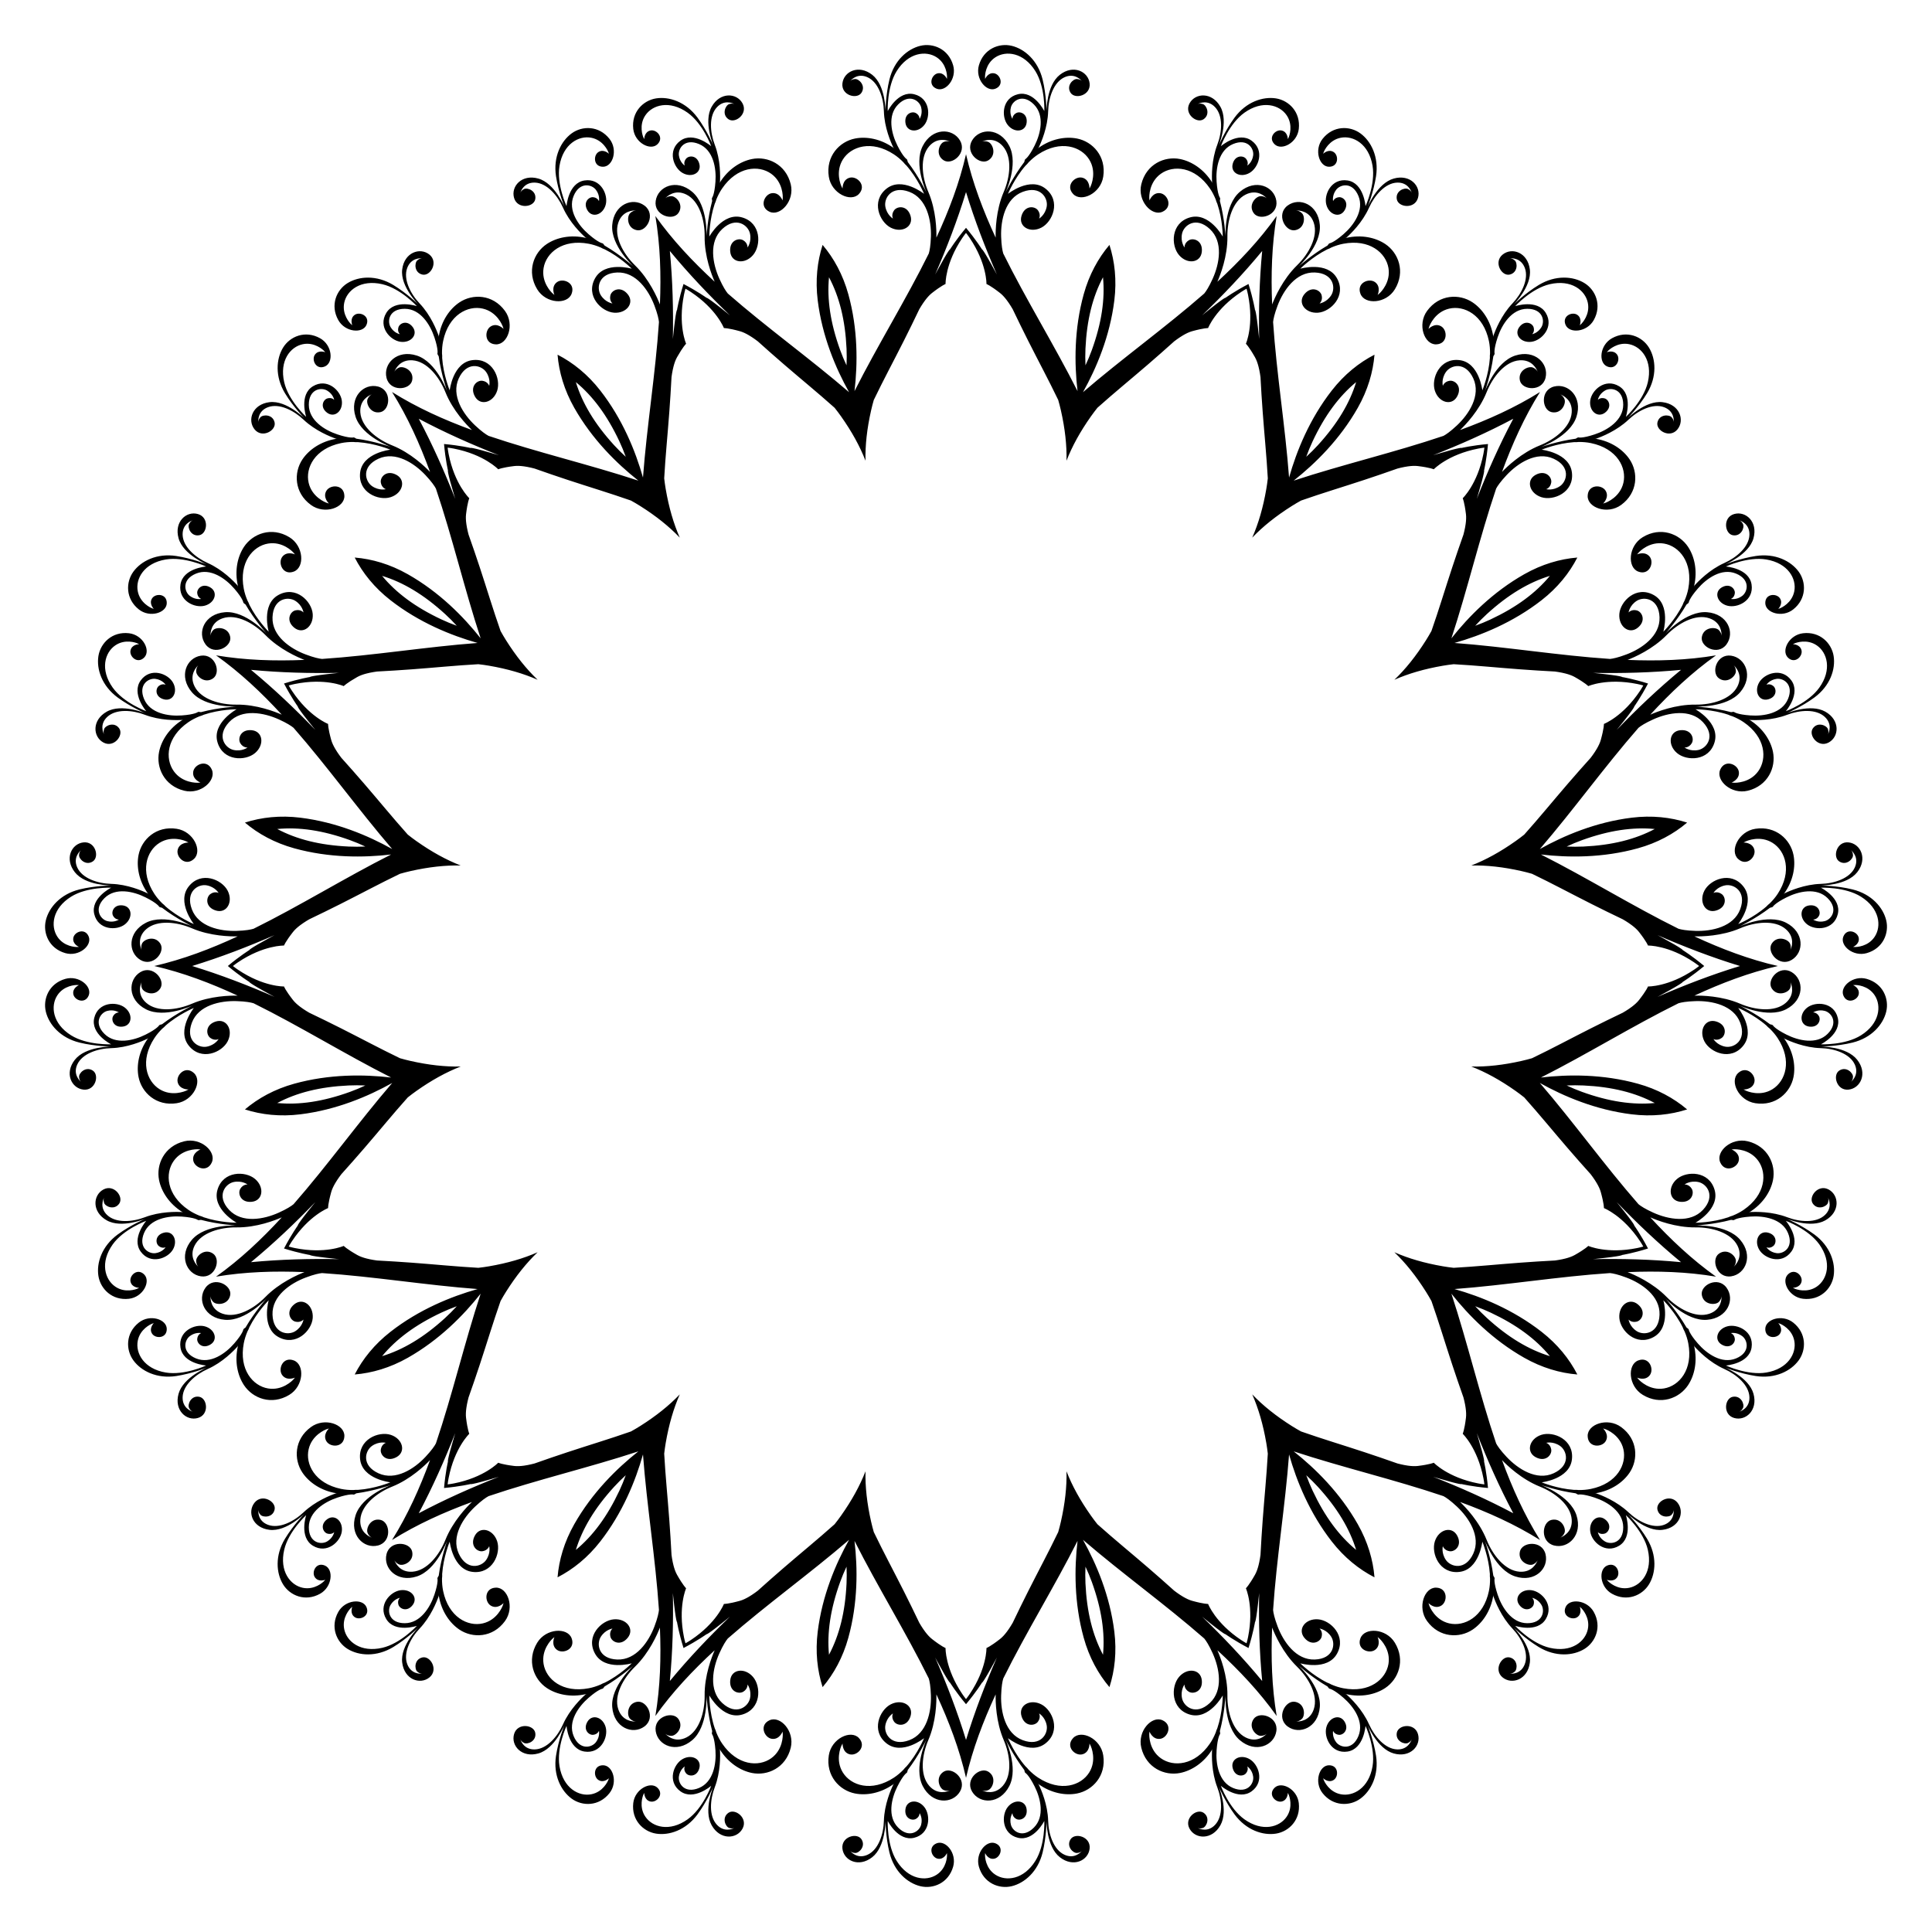 <?xml version="1.0" encoding="UTF-8"?>
<!DOCTYPE svg  PUBLIC '-//W3C//DTD SVG 1.1//EN'  'http://www.w3.org/Graphics/SVG/1.1/DTD/svg11.dtd'>
<svg enable-background="new 0 0 1678.313 1678.313" version="1.1" viewBox="0 0 1678.3 1678.3" xml:space="preserve" xmlns="http://www.w3.org/2000/svg">

	<path d="m128.79 901.69c-0.107 0.146-0.207 0.295-0.312 0.442-0.431 0.181-0.538 0.155 0.312-0.442zm78.002 267.08c-0.043 0.176-0.078 0.351-0.119 0.527-0.329 0.333-0.438 0.349 0.119-0.527zm174.27 216.9c0.028 0.179 0.062 0.355 0.092 0.533-0.177 0.433-0.271 0.49-0.092-0.533zm244.01 133.7c0.094 0.155 0.193 0.304 0.289 0.457 0.003 0.468-0.063 0.557-0.289-0.457zm276.6 30.144c0.146 0.107 0.295 0.207 0.442 0.312 0.181 0.431 0.155 0.538-0.442-0.312zm267.08-78.002c0.176 0.043 0.351 0.078 0.527 0.119 0.333 0.329 0.349 0.438-0.527-0.119zm216.9-174.27c0.179-0.028 0.355-0.062 0.533-0.092 0.433 0.177 0.49 0.271-0.533 0.092zm133.7-244.01c0.155-0.094 0.304-0.193 0.457-0.289 0.468-0.003 0.557 0.063-0.457 0.289zm30.144-276.6c0.107-0.146 0.207-0.295 0.312-0.442 0.431-0.181 0.538-0.155-0.312 0.442zm-78.002-267.08c0.043-0.176 0.078-0.351 0.119-0.527 0.329-0.332 0.438-0.349-0.119 0.527zm-174.27-216.9c-0.028-0.179-0.062-0.355-0.092-0.533 0.177-0.433 0.271-0.49 0.092 0.533zm-244.01-133.7c-0.094-0.155-0.193-0.304-0.289-0.457-0.003-0.468 0.063-0.557 0.289 0.457zm-276.6-30.144c-0.146-0.107-0.295-0.207-0.442-0.312-0.181-0.431-0.155-0.538 0.442 0.312zm-267.08 78.002c-0.176-0.043-0.351-0.078-0.527-0.119-0.332-0.329-0.349-0.438 0.527 0.119zm-216.9 174.27c-0.179 0.028-0.355 0.062-0.533 0.092-0.433-0.177-0.49-0.271 0.533-0.092zm-133.7 244.01c-0.155 0.094-0.304 0.193-0.457 0.289-0.468 0.003-0.557-0.063 0.457-0.289zm-30.455 151.1c0.105 0.147 0.205 0.295 0.312 0.442-0.85-0.597-0.743-0.623-0.312-0.442zm29.998 276.76c0.153 0.096 0.302 0.195 0.457 0.289-1.014-0.226-0.925-0.291-0.457-0.289zm133.62 244.21c0.178 0.03 0.353 0.064 0.533 0.092-1.023 0.179-0.966 0.085-0.533-0.092zm216.91 174.48c0.176-0.041 0.351-0.076 0.527-0.119-0.876 0.557-0.86 0.448-0.527 0.119zm267.17 78.195c0.147-0.105 0.295-0.205 0.442-0.312-0.597 0.85-0.623 0.743-0.442 0.312zm276.76-29.999c0.096-0.153 0.195-0.302 0.289-0.457-0.226 1.014-0.291 0.925-0.289 0.457zm244.21-133.62c0.03-0.178 0.064-0.353 0.092-0.533 0.179 1.023 0.085 0.966-0.092 0.533zm174.48-216.91c-0.041-0.176-0.076-0.351-0.119-0.527 0.557 0.876 0.448 0.86 0.119 0.527zm78.195-267.17c-0.105-0.147-0.205-0.295-0.312-0.442 0.85 0.597 0.743 0.623 0.312 0.442zm-29.999-276.76c-0.153-0.096-0.302-0.195-0.457-0.289 1.014 0.226 0.925 0.291 0.457 0.289zm-133.62-244.21c-0.178-0.03-0.353-0.064-0.533-0.092 1.023-0.179 0.966-0.085 0.533 0.092zm-216.91-174.48c-0.176 0.041-0.351 0.076-0.527 0.119 0.876-0.557 0.86-0.448 0.527-0.119zm-267.17-78.195c-0.147 0.105-0.295 0.205-0.442 0.312 0.597-0.85 0.623-0.743 0.442-0.312zm-276.76 29.998c-0.096 0.153-0.195 0.302-0.289 0.457 0.226-1.014 0.291-0.925 0.289-0.457zm-244.21 133.62c-0.03 0.178-0.064 0.353-0.092 0.533-0.179-1.023-0.085-0.966 0.092-0.533zm-174.48 216.91c0.041 0.176 0.076 0.351 0.119 0.527-0.557-0.876-0.448-0.86-0.119-0.527zm193.53 417.45c-13.389 0.303-27.837-1.281-43.708-4.875-3.022-0.683-6.038-1.467-9.041-2.33-17.522-8.425-34.388-17.529-51.748-26.261-8.834-4.441-17.869-8.89-27.09-13.278-1.76-1.021-3.592-2.153-5.373-3.367-0.875-0.622-1.7-1.214-2.48-1.779-2.455-1.854-4.671-3.842-6.25-5.874-6.667-8.543-7.804-11.774-7.804-11.774s-17.671 0.462-39.987-14.555c-1.488-1.001-2.956-2.076-4.399-3.22 1.443-1.144 2.912-2.219 4.399-3.22 22.316-15.016 39.987-14.555 39.987-14.555s1.136-3.232 7.804-11.774c1.579-2.031 3.795-4.02 6.25-5.874 0.78-0.565 1.604-1.157 2.48-1.779 1.78-1.214 3.613-2.346 5.373-3.367 9.221-4.388 18.256-8.836 27.09-13.278 17.36-8.732 34.226-17.836 51.748-26.261 3.003-0.863 6.02-1.647 9.041-2.33 15.871-3.595 30.319-5.178 43.708-4.875-12.486-4.843-25.228-11.836-38.515-21.23-2.53-1.788-5.017-3.666-7.461-5.613-12.964-14.489-25.062-29.354-37.759-44.065-6.462-7.484-13.107-15.052-19.947-22.634-1.235-1.617-2.495-3.364-3.675-5.167-0.571-0.909-1.106-1.772-1.61-2.592-1.559-2.652-2.845-5.338-3.527-7.819-2.891-10.444-2.704-13.864-2.704-13.864s-16.503-6.336-31.374-28.749c-0.991-1.494-1.937-3.05-2.832-4.659 1.771-0.505 3.539-0.936 5.297-1.292 26.364-5.333 42.513 1.856 42.513 1.856s2.287-2.551 11.716-7.892c2.236-1.272 5.045-2.261 8.022-3.035 0.936-0.223 1.925-0.455 2.971-0.695 2.109-0.44 4.235-0.784 6.252-1.055 10.198-0.525 20.248-1.178 30.109-1.9 19.38-1.424 38.447-3.38 57.858-4.459 3.105 0.352 6.192 0.782 9.245 1.307 16.038 2.753 29.993 6.818 42.246 12.222-9.682-9.253-18.778-20.589-27.459-34.353-1.654-2.62-3.232-5.307-4.745-8.041-6.432-18.347-11.921-36.711-18.022-55.16-3.106-9.387-6.349-18.922-9.767-28.544-0.522-1.967-1.018-4.063-1.418-6.18-0.179-1.058-0.344-2.061-0.496-3.011-0.425-3.047-0.586-6.02-0.266-8.573 1.326-10.755 2.808-13.844 2.808-13.844s-12.822-12.169-17.984-38.567c-0.344-1.76-0.622-3.559-0.834-5.388 1.829 0.211 3.628 0.489 5.388 0.834 26.398 5.162 38.567 17.984 38.567 17.984s3.089-1.482 13.844-2.808c2.553-0.32 5.526-0.159 8.573 0.266 0.951 0.152 1.953 0.316 3.011 0.496 2.117 0.4 4.213 0.896 6.18 1.418 9.623 3.417 19.157 6.661 28.544 9.767 18.45 6.101 36.814 11.59 55.16 18.022 2.734 1.513 5.421 3.092 8.041 4.745 13.764 8.681 25.101 17.777 34.353 27.459-5.404-12.254-9.47-26.208-12.222-42.246-0.525-3.053-0.955-6.14-1.307-9.245 1.078-19.412 3.035-38.478 4.459-57.858 0.723-9.861 1.375-19.911 1.9-30.109 0.27-2.017 0.614-4.143 1.055-6.252 0.239-1.046 0.471-2.035 0.695-2.971 0.773-2.978 1.762-5.786 3.035-8.022 5.341-9.429 7.892-11.716 7.892-11.716s-7.189-16.149-1.856-42.513c0.355-1.758 0.787-3.526 1.292-5.297 1.609 0.895 3.165 1.841 4.659 2.832 22.413 14.871 28.749 31.374 28.749 31.374s3.421-0.187 13.864 2.704c2.481 0.682 5.166 1.968 7.819 3.527 0.82 0.504 1.683 1.04 2.592 1.61 1.803 1.18 3.55 2.44 5.167 3.675 7.583 6.84 15.15 13.485 22.634 19.947 14.711 12.697 29.576 24.796 44.065 37.759 1.947 2.444 3.825 4.931 5.613 7.461 9.395 13.287 16.387 26.03 21.23 38.515-0.303-13.389 1.281-27.837 4.875-43.708 0.683-3.022 1.467-6.038 2.33-9.041 8.425-17.522 17.529-34.388 26.261-51.748 4.441-8.834 8.89-17.869 13.278-27.09 1.021-1.76 2.153-3.592 3.367-5.373 0.622-0.875 1.214-1.7 1.779-2.48 1.854-2.455 3.842-4.671 5.874-6.25 8.543-6.667 11.774-7.804 11.774-7.804s-0.462-17.671 14.555-39.987c1.001-1.488 2.076-2.956 3.22-4.399 1.144 1.443 2.219 2.912 3.22 4.399 15.016 22.316 14.555 39.987 14.555 39.987s3.232 1.136 11.774 7.804c2.031 1.579 4.02 3.795 5.874 6.25 0.565 0.78 1.157 1.604 1.779 2.48 1.214 1.78 2.346 3.613 3.367 5.373 4.388 9.221 8.836 18.256 13.278 27.09 8.732 17.36 17.836 34.226 26.261 51.748 0.863 3.003 1.647 6.02 2.33 9.041 3.595 15.871 5.178 30.319 4.875 43.708 4.843-12.486 11.836-25.228 21.23-38.515 1.788-2.53 3.666-5.017 5.613-7.461 14.489-12.964 29.354-25.062 44.065-37.759 7.484-6.462 15.052-13.107 22.634-19.947 1.617-1.235 3.364-2.495 5.167-3.675 0.909-0.571 1.772-1.106 2.592-1.61 2.652-1.559 5.338-2.845 7.819-3.527 10.444-2.891 13.864-2.704 13.864-2.704s6.336-16.503 28.749-31.374c1.494-0.991 3.05-1.937 4.659-2.832 0.505 1.771 0.936 3.539 1.292 5.297 5.333 26.364-1.856 42.513-1.856 42.513s2.551 2.287 7.892 11.716c1.272 2.236 2.261 5.045 3.035 8.022 0.223 0.936 0.455 1.925 0.695 2.971 0.44 2.109 0.784 4.235 1.055 6.252 0.525 10.198 1.177 20.248 1.9 30.109 1.424 19.38 3.38 38.447 4.459 57.858-0.352 3.105-0.782 6.192-1.307 9.245-2.753 16.038-6.818 29.993-12.222 42.246 9.253-9.682 20.589-18.778 34.353-27.459 2.62-1.654 5.307-3.232 8.041-4.745 18.347-6.432 36.711-11.921 55.16-18.022 9.387-3.106 18.922-6.349 28.544-9.767 1.967-0.522 4.063-1.018 6.18-1.418 1.058-0.179 2.061-0.344 3.011-0.496 3.047-0.425 6.02-0.586 8.573-0.266 10.755 1.326 13.844 2.808 13.844 2.808s12.169-12.822 38.567-17.984c1.76-0.344 3.559-0.622 5.388-0.834-0.211 1.829-0.489 3.628-0.834 5.388-5.162 26.398-17.984 38.567-17.984 38.567s1.482 3.089 2.808 13.844c0.32 2.553 0.159 5.526-0.266 8.573-0.152 0.951-0.316 1.953-0.496 3.011-0.4 2.117-0.896 4.213-1.418 6.18-3.417 9.623-6.66 19.157-9.767 28.544-6.101 18.45-11.59 36.814-18.022 55.16-1.513 2.734-3.092 5.421-4.745 8.041-8.681 13.764-17.777 25.101-27.459 34.353 12.254-5.404 26.208-9.47 42.246-12.222 3.053-0.525 6.14-0.955 9.245-1.307 19.412 1.078 38.478 3.035 57.858 4.459 9.861 0.723 19.911 1.375 30.109 1.9 2.017 0.27 4.143 0.614 6.252 1.055 1.046 0.239 2.035 0.471 2.971 0.695 2.978 0.773 5.786 1.762 8.023 3.035 9.429 5.341 11.716 7.892 11.716 7.892s16.149-7.189 42.513-1.856c1.758 0.355 3.526 0.787 5.297 1.292-0.895 1.609-1.841 3.165-2.832 4.659-14.871 22.413-31.374 28.749-31.374 28.749s0.187 3.421-2.704 13.864c-0.682 2.481-1.968 5.166-3.527 7.819-0.504 0.82-1.04 1.683-1.61 2.592-1.18 1.803-2.44 3.55-3.675 5.167-6.84 7.583-13.485 15.15-19.947 22.634-12.697 14.711-24.796 29.576-37.759 44.065-2.444 1.947-4.931 3.825-7.461 5.613-13.288 9.395-26.03 16.387-38.515 21.23 13.389-0.303 27.837 1.281 43.708 4.875 3.022 0.683 6.038 1.467 9.041 2.33 17.522 8.425 34.388 17.529 51.748 26.261 8.834 4.441 17.869 8.89 27.09 13.278 1.76 1.021 3.592 2.153 5.373 3.367 0.875 0.622 1.7 1.214 2.48 1.779 2.455 1.854 4.671 3.842 6.25 5.874 6.667 8.543 7.804 11.774 7.804 11.774s17.671-0.462 39.987 14.555c1.488 1.001 2.956 2.076 4.399 3.22-1.443 1.144-2.912 2.219-4.399 3.22-22.316 15.016-39.987 14.555-39.987 14.555s-1.136 3.232-7.804 11.774c-1.579 2.031-3.795 4.02-6.25 5.874-0.779 0.565-1.605 1.157-2.48 1.779-1.78 1.214-3.613 2.346-5.373 3.367-9.221 4.388-18.256 8.836-27.09 13.278-17.36 8.732-34.226 17.836-51.748 26.261-3.003 0.863-6.02 1.647-9.041 2.33-15.871 3.595-30.319 5.178-43.708 4.875 12.486 4.843 25.228 11.836 38.515 21.23 2.53 1.788 5.017 3.666 7.461 5.613 12.964 14.489 25.062 29.354 37.759 44.065 6.462 7.484 13.107 15.052 19.947 22.634 1.235 1.617 2.495 3.364 3.675 5.167 0.571 0.909 1.106 1.772 1.61 2.592 1.559 2.652 2.845 5.338 3.527 7.819 2.891 10.444 2.704 13.864 2.704 13.864s16.503 6.336 31.374 28.749c0.992 1.494 1.937 3.05 2.832 4.659-1.771 0.505-3.539 0.936-5.297 1.292-26.364 5.333-42.513-1.856-42.513-1.856s-2.287 2.551-11.716 7.892c-2.236 1.272-5.045 2.261-8.023 3.035-0.936 0.223-1.925 0.455-2.971 0.695-2.109 0.44-4.235 0.784-6.252 1.055-10.198 0.525-20.248 1.177-30.109 1.9-19.38 1.424-38.446 3.38-57.858 4.459-3.105-0.352-6.192-0.782-9.245-1.307-16.039-2.753-29.993-6.818-42.246-12.222 9.682 9.253 18.778 20.589 27.459 34.353 1.654 2.62 3.232 5.307 4.745 8.041 6.432 18.347 11.921 36.711 18.022 55.16 3.106 9.387 6.349 18.922 9.767 28.544 0.522 1.967 1.018 4.063 1.418 6.18 0.179 1.058 0.344 2.061 0.496 3.011 0.425 3.047 0.586 6.02 0.266 8.573-1.326 10.755-2.808 13.844-2.808 13.844s12.822 12.169 17.984 38.567c0.344 1.76 0.622 3.559 0.834 5.388-1.829-0.211-3.628-0.489-5.388-0.834-26.398-5.162-38.567-17.984-38.567-17.984s-3.089 1.482-13.844 2.808c-2.553 0.32-5.526 0.159-8.573-0.266-0.95-0.152-1.953-0.316-3.011-0.496-2.117-0.4-4.213-0.896-6.18-1.418-9.623-3.417-19.157-6.66-28.544-9.767-18.45-6.101-36.814-11.59-55.16-18.022-2.734-1.513-5.421-3.092-8.041-4.745-13.764-8.681-25.101-17.777-34.353-27.459 5.404 12.254 9.47 26.208 12.222 42.246 0.525 3.053 0.955 6.14 1.307 9.245-1.078 19.412-3.035 38.478-4.459 57.858-0.723 9.861-1.375 19.911-1.9 30.109-0.27 2.017-0.614 4.143-1.055 6.252-0.239 1.046-0.471 2.035-0.695 2.971-0.773 2.978-1.762 5.786-3.035 8.023-5.341 9.429-7.892 11.716-7.892 11.716s7.189 16.149 1.856 42.513c-0.356 1.758-0.787 3.526-1.292 5.297-1.609-0.895-3.165-1.841-4.659-2.832-22.413-14.871-28.749-31.374-28.749-31.374s-3.421 0.187-13.864-2.704c-2.481-0.682-5.166-1.968-7.819-3.527-0.82-0.504-1.683-1.04-2.592-1.61-1.803-1.18-3.55-2.44-5.167-3.675-7.583-6.84-15.15-13.485-22.634-19.947-14.711-12.697-29.576-24.796-44.065-37.759-1.947-2.444-3.825-4.931-5.613-7.461-9.395-13.288-16.387-26.03-21.23-38.515 0.303 13.389-1.281 27.837-4.875 43.708-0.683 3.022-1.467 6.038-2.33 9.041-8.425 17.522-17.529 34.388-26.261 51.748-4.441 8.834-8.89 17.869-13.278 27.09-1.021 1.76-2.153 3.592-3.367 5.373-0.622 0.875-1.214 1.7-1.779 2.48-1.854 2.455-3.842 4.671-5.874 6.25-8.543 6.667-11.774 7.804-11.774 7.804s0.462 17.671-14.555 39.987c-1.001 1.488-2.076 2.956-3.22 4.399-1.144-1.443-2.219-2.912-3.22-4.399-15.016-22.316-14.555-39.987-14.555-39.987s-3.232-1.136-11.774-7.804c-2.031-1.579-4.02-3.795-5.874-6.25-0.565-0.779-1.157-1.605-1.779-2.48-1.214-1.78-2.346-3.613-3.367-5.373-4.388-9.221-8.836-18.256-13.278-27.09-8.732-17.36-17.836-34.226-26.261-51.748-0.863-3.003-1.647-6.02-2.33-9.041-3.595-15.871-5.178-30.319-4.875-43.708-4.843 12.486-11.836 25.228-21.23 38.515-1.788 2.53-3.666 5.017-5.613 7.461-14.489 12.964-29.354 25.062-44.065 37.759-7.484 6.462-15.052 13.107-22.634 19.947-1.617 1.235-3.364 2.495-5.167 3.675-0.909 0.571-1.772 1.106-2.592 1.61-2.652 1.559-5.338 2.845-7.819 3.527-10.444 2.891-13.864 2.704-13.864 2.704s-6.336 16.503-28.749 31.374c-1.494 0.992-3.05 1.937-4.659 2.832-0.505-1.771-0.936-3.539-1.292-5.297-5.333-26.364 1.856-42.513 1.856-42.513s-2.551-2.287-7.892-11.716c-1.272-2.236-2.261-5.045-3.035-8.023-0.223-0.936-0.455-1.925-0.695-2.971-0.44-2.109-0.784-4.235-1.055-6.252-0.525-10.198-1.178-20.248-1.9-30.109-1.424-19.38-3.38-38.446-4.459-57.858 0.352-3.105 0.782-6.192 1.307-9.245 2.753-16.039 6.818-29.993 12.222-42.246-9.253 9.682-20.589 18.778-34.353 27.459-2.62 1.654-5.307 3.232-8.041 4.745-18.347 6.432-36.711 11.921-55.16 18.022-9.387 3.106-18.922 6.349-28.544 9.767-1.967 0.522-4.063 1.018-6.18 1.418-1.058 0.179-2.061 0.344-3.011 0.496-3.047 0.425-6.02 0.586-8.573 0.266-10.755-1.326-13.844-2.808-13.844-2.808s-12.169 12.822-38.567 17.984c-1.76 0.344-3.559 0.622-5.388 0.834 0.211-1.829 0.489-3.628 0.834-5.388 5.162-26.398 17.984-38.567 17.984-38.567s-1.482-3.089-2.808-13.844c-0.32-2.553-0.159-5.526 0.266-8.573 0.152-0.95 0.316-1.953 0.496-3.011 0.4-2.117 0.896-4.213 1.418-6.18 3.417-9.623 6.661-19.157 9.767-28.544 6.101-18.45 11.59-36.814 18.022-55.16 1.513-2.734 3.092-5.421 4.745-8.041 8.681-13.764 17.777-25.101 27.459-34.353-12.254 5.404-26.208 9.47-42.246 12.222-3.053 0.525-6.14 0.955-9.245 1.307-19.412-1.078-38.478-3.035-57.858-4.459-9.861-0.723-19.911-1.375-30.109-1.9-2.017-0.27-4.143-0.614-6.252-1.055-1.046-0.239-2.035-0.471-2.971-0.695-2.978-0.773-5.786-1.762-8.022-3.035-9.429-5.341-11.716-7.892-11.716-7.892s-16.149 7.189-42.513 1.856c-1.758-0.356-3.526-0.787-5.297-1.292 0.895-1.609 1.841-3.165 2.832-4.659 14.871-22.413 31.374-28.749 31.374-28.749s-0.187-3.421 2.704-13.864c0.682-2.481 1.968-5.166 3.527-7.819 0.504-0.82 1.04-1.683 1.61-2.592 1.18-1.803 2.44-3.55 3.675-5.167 6.84-7.583 13.485-15.15 19.947-22.634 12.697-14.711 24.796-29.576 37.759-44.065 2.444-1.947 4.931-3.825 7.461-5.613 13.287-9.395 26.029-16.387 38.515-21.23zm-202.3-87.313c10.687 8.922 18.716 13.869 18.716 13.869s-1.062 0.545 19.315 11.581c0.851 0.461 1.707 0.918 2.564 1.373-22.97-10.007-46.915-19.256-71.632-26.822 24.717-7.566 48.662-16.815 71.632-26.822-0.857 0.455-1.713 0.912-2.564 1.373-20.377 11.036-19.315 11.581-19.315 11.581s-8.029 4.947-18.716 13.868zm48.812 245.4c13.288 4.153 22.598 5.651 22.598 5.651s-0.773 0.91 22.277 3.308c0.963 0.1 1.928 0.195 2.895 0.287-25.051-0.455-50.713 0.164-76.444 2.632 19.94-16.449 38.523-34.157 55.915-52.193-0.618 0.749-1.234 1.498-1.844 2.25-14.603 17.994-13.413 18.091-13.413 18.091s-5.524 7.643-11.984 19.975zm139.01 208.04c13.866-1.248 23.04-3.427 23.04-3.427s-0.366 1.136 21.847-5.469c0.928-0.276 1.856-0.558 2.784-0.843-23.318 9.167-46.79 19.558-69.618 31.686 12.128-22.828 22.519-46.299 31.686-69.618-0.285 0.928-0.567 1.856-0.843 2.784-6.605 22.212-5.469 21.847-5.469 21.847s-2.179 9.175-3.427 23.04zm208.04 139.01c12.332-6.459 19.975-11.984 19.975-11.984s0.097 1.19 18.091-13.413c0.752-0.61 1.501-1.226 2.25-1.844-18.036 17.392-35.744 35.975-52.193 55.915 2.469-25.731 3.087-51.393 2.632-76.444 0.092 0.966 0.187 1.932 0.287 2.895 2.398 23.049 3.308 22.276 3.308 22.276s1.498 9.31 5.651 22.598zm245.4 48.812c8.922-10.687 13.869-18.716 13.869-18.716s0.545 1.062 11.581-19.315c0.461-0.851 0.918-1.707 1.373-2.564-10.007 22.97-19.256 46.915-26.822 71.632-7.566-24.717-16.815-48.662-26.822-71.632 0.455 0.857 0.912 1.713 1.373 2.564 11.036 20.377 11.581 19.315 11.581 19.315s4.947 8.028 13.868 18.716zm245.4-48.812c4.153-13.288 5.651-22.598 5.651-22.598s0.91 0.773 3.308-22.276c0.1-0.963 0.195-1.929 0.287-2.895-0.455 25.051 0.164 50.713 2.632 76.444-16.449-19.94-34.157-38.523-52.193-55.915 0.749 0.618 1.498 1.234 2.25 1.844 17.994 14.603 18.091 13.413 18.091 13.413s7.643 5.524 19.975 11.984zm208.04-139.01c-1.248-13.866-3.427-23.04-3.427-23.04s1.136 0.366-5.469-21.847c-0.276-0.928-0.558-1.856-0.843-2.784 9.167 23.318 19.558 46.79 31.686 69.618-22.828-12.128-46.299-22.519-69.618-31.686 0.928 0.284 1.856 0.567 2.784 0.843 22.212 6.605 21.847 5.469 21.847 5.469s9.175 2.179 23.04 3.428zm139.01-208.04c-6.459-12.332-11.984-19.975-11.984-19.975s1.19-0.097-13.413-18.091c-0.61-0.752-1.226-1.501-1.844-2.25 17.392 18.036 35.975 35.744 55.915 52.193-25.731-2.468-51.393-3.087-76.444-2.632 0.966-0.092 1.932-0.187 2.895-0.287 23.049-2.398 22.276-3.308 22.276-3.308s9.31-1.498 22.598-5.651zm48.812-245.4c-10.687-8.922-18.716-13.869-18.716-13.869s1.062-0.545-19.315-11.581c-0.851-0.461-1.707-0.918-2.564-1.373 22.97 10.007 46.915 19.256 71.632 26.822-24.717 7.566-48.662 16.815-71.632 26.822 0.857-0.455 1.713-0.912 2.564-1.373 20.377-11.036 19.315-11.581 19.315-11.581s8.028-4.947 18.716-13.868zm-48.812-245.4c-13.288-4.153-22.598-5.651-22.598-5.651s0.773-0.91-22.276-3.308c-0.963-0.1-1.929-0.195-2.895-0.287 25.051 0.455 50.713-0.164 76.444-2.632-19.94 16.449-38.523 34.158-55.915 52.193 0.618-0.748 1.234-1.498 1.844-2.25 14.603-17.994 13.413-18.091 13.413-18.091s5.524-7.642 11.984-19.975zm-139.01-208.04c-13.866 1.248-23.04 3.427-23.04 3.427s0.366-1.136-21.847 5.469c-0.928 0.276-1.856 0.558-2.784 0.843 23.318-9.167 46.79-19.558 69.618-31.686-12.128 22.828-22.519 46.299-31.686 69.618 0.284-0.928 0.567-1.856 0.843-2.784 6.605-22.212 5.469-21.847 5.469-21.847s2.179-9.175 3.428-23.04zm-208.04-139.01c-12.332 6.459-19.975 11.984-19.975 11.984s-0.097-1.19-18.091 13.413c-0.752 0.61-1.501 1.226-2.25 1.844 18.036-17.392 35.744-35.975 52.193-55.915-2.468 25.731-3.087 51.393-2.632 76.444-0.092-0.966-0.187-1.932-0.287-2.895-2.398-23.049-3.308-22.277-3.308-22.277s-1.498-9.31-5.651-22.598zm-245.4-48.812c-8.922 10.687-13.869 18.716-13.869 18.716s-0.545-1.062-11.581 19.315c-0.461 0.851-0.918 1.707-1.373 2.564 10.007-22.97 19.256-46.915 26.822-71.632 7.566 24.717 16.815 48.662 26.822 71.632-0.455-0.857-0.912-1.713-1.373-2.564-11.036-20.377-11.581-19.315-11.581-19.315s-4.947-8.029-13.868-18.716zm-245.4 48.812c-4.153 13.288-5.651 22.598-5.651 22.598s-0.91-0.773-3.308 22.277c-0.1 0.963-0.195 1.928-0.287 2.895 0.455-25.051-0.164-50.713-2.632-76.444 16.449 19.94 34.158 38.523 52.193 55.915-0.748-0.618-1.498-1.234-2.25-1.844-17.994-14.603-18.091-13.413-18.091-13.413s-7.642-5.524-19.975-11.984zm-208.04 139.01c1.248 13.866 3.427 23.04 3.427 23.04s-1.136-0.366 5.469 21.847c0.276 0.928 0.558 1.856 0.843 2.784-9.167-23.318-19.558-46.79-31.686-69.618 22.828 12.128 46.299 22.519 69.618 31.686-0.928-0.285-1.856-0.567-2.784-0.843-22.212-6.605-21.847-5.469-21.847-5.469s-9.175-2.179-23.04-3.427zm-139.01 208.04c6.459 12.332 11.984 19.975 11.984 19.975s-1.19 0.097 13.413 18.091c0.61 0.752 1.226 1.501 1.844 2.25-17.392-18.036-35.975-35.744-55.915-52.193 25.731 2.469 51.393 3.087 76.444 2.632-0.966 0.092-1.932 0.187-2.895 0.287-23.049 2.398-22.277 3.308-22.277 3.308s-9.31 1.498-22.598 5.651zm-112.73 245.4c24.992 5.733 48.989 14.857 72.462 25.744-6.136-0.146-23.657 0.131-39.64 6.982-12.943 5.573-30.148 7.628-39.748-0.711-8.404-7.304-4.963-16.18-3.979-18.272-0.351 0.835-0.869 2.791 0.253 5.628 1.514 3.856 11.128 7.518 15.903 0.12 4.752-7.397-6.441-20.728-17.311-14.185-10.851 6.534-11.179 24.076 4.913 32.304 16.101 8.228 40.629-3.38 40.629-3.38s-14.067 6.707-26.722 16.374c-2.404 0.506-2.461 0.882-2.461 0.882s-1.445 2.914-11.871 8.141c-10.431 5.236-26.103 8.87-35.675-0.665-9.586-9.521-3.533-18.396 2.452-19.966 5.985-1.556 10.103 1.349 10.103 1.349s-3.135-0.212-5.061 3.251c-1.912 3.454 0.665 10.131 8.579 9.023 7.937-1.136 8.875-10.796 1.704-16.429-7.152-5.643-23.235-5.033-26.638 8.87-3.408 13.921 14.638 22.953 14.638 22.953s-20.871 0.895-34.737-7.776c-16.305-10.195-18.027-25.572-11.959-34.779 5.693-8.681 15.903-9.041 17.329-8.94 1.427 0.083 1.427 0.083 1.427 0.083s-5.818 2.41-4.89 7.817c0.928 5.402 10.255 8.949 13.386 1.113 3.112-7.84-8.579-17.704-20.321-14.342-14.231 4.059-19.62 17.454-16.933 28.527 2.688 11.091 12.597 22.709 29.229 26.809 13.4 3.297 27.539 3.445 27.539 3.445s-22.381-0.203-31.584 11.516c-9.235 11.728-2.909 24.749 7.471 25.895 10.398 1.155 14.185-12.689 8.062-16.586-6.137-3.897-12.07 2.166-11.872 5.578 0.143 2.51 1.213 3.8 1.769 4.306-1.465-1.231-7.109-6.69-3.338-15.065 4.322-9.577 17.898-13.958 29.524-14.268 14.059-0.366 27.053-6.015 31.836-8.34-7.844 11.001-10.074 23.364-8.111 33.395 2.66 13.566 15.395 25.544 33.149 22.797 14.628-2.249 22.482-19.066 15.076-26.098-7.439-7.06-15.916 1.611-14.185 8.012 1.718 6.423 9.364 6.141 9.364 6.141s0 0-1.528 0.803c-1.538 0.822-12.939 5.606-23.633-1.044-11.355-7.046-17.274-24.852-4.483-44.356 1.95-2.976 4.308-5.723 6.859-8.236 0.91-0.727 2.241-1.853 2.985-2.767 11.195-9.759 24.45-15.206 24.45-15.206s-15.279 19.126-4.461 32.692c10.805 13.594 28.827 6.095 33.846-3.745 5.01-9.84-0.919-19.998-10.223-17.204-9.309 2.766-8.745 11.447-4.88 14.272 3.879 2.835 7.217 1.007 7.217 1.007s-3.048 5.301-10.44 6.631c-7.384 1.302-18.535-5.398-12.827-20.751 5.693-15.34 24.796-19.301 38.948-18.835 7.854 0.249 12.282 1.121 14.668 1.846 40.327 19.953 79.358 44.25 119.52 64.522-23.766-2.799-53.762-3.045-84.149 5.364-17.015 4.709-31.327 12.56-42.863 22.352 14.405 4.632 30.632 6.409 48.154 4.247 31.292-3.86 58.91-15.566 79.796-27.247-29.343 34.097-56.104 71.481-85.726 105.35-1.927 1.584-5.684 4.084-12.845 7.319-12.897 5.847-32.061 9.497-43.192-2.496-11.148-12-3.41-22.458 3.91-24.08 7.339-1.6 12.183 2.131 12.183 2.131s-3.784-0.412-6.283 3.692c-2.489 4.09 0.312 12.325 9.971 11.318 9.665-0.98 11.255-12.634 2.861-19.807-8.403-7.17-27.922-7.202-32.703 9.493-4.803 16.674 16.632 28.496 16.632 28.496s-14.33 0.04-28.408-4.691c-1.038-0.56-2.698-1.091-3.817-1.414-3.318-1.345-6.548-2.981-9.488-4.984-19.281-13.125-20.626-31.84-12.832-42.695 7.335-10.236 19.699-10.179 21.434-10.008l1.719 0.157s-7.172 2.666-6.301 9.257c0.85 6.576 12 11.342 16.171 1.973 4.151-9.331-9.541-21.863-23.916-18.342-17.454 4.256-24.636 20.196-21.902 33.747 2.025 10.019 8.816 20.588 20.273 27.749-5.308-0.318-19.475-0.565-32.604 4.478-10.86 4.163-25.079 5.31-32.737-1.884-6.689-6.294-3.564-13.498-2.681-15.196-0.319 0.681-0.815 2.282 0.014 4.655 1.122 3.229 8.924 6.559 13.103 0.61 4.165-5.944-4.631-17.284-13.796-12.238-9.152 5.03-10.013 19.481 3.007 26.783 12.987 7.306 33.587-1.447 33.587-1.447s-13.006 5.547-24.124 13.721c-13.797 10.153-18.506 24.678-16.745 35.954 1.755 11.258 11.859 21.572 26.56 19.876 12.135-1.388 19.162-14.974 13.286-21.027-5.891-6.041-13.151 0.804-11.941 6.151 1.212 5.35 7.509 5.351 7.509 5.351s0 0-1.286 0.623c-1.279 0.64-10.849 4.214-19.431-1.628-9.129-6.184-13.422-21.049-2.26-36.708 9.492-13.318 29.117-20.478 29.117-20.478s-13.216 15.25-4.74 26.808c8.465 11.543 23.556 5.951 28.005-1.999 4.469-7.949-0.093-16.515-7.861-14.526-7.736 2.005-7.562 9.159-4.474 11.619 3.104 2.462 5.919 1.067 5.919 1.067s-2.693 4.26-8.818 5.112c-6.13 0.839-15.119-5.043-9.906-17.508 5.194-12.472 21.064-15.112 32.705-14.266 11.633 0.839 14.083 2.978 14.083 2.978s0.196 0.326 2.611-0.127c15.39 4.087 30.954 4.901 30.954 4.901s-27.103-1.338-38.83 12.425c-11.718 13.76-4.702 29.841 7.824 31.725 12.546 1.885 17.785-14.714 10.565-19.73-7.242-5.007-14.723 2.055-14.646 6.197 0.049 3.051 1.276 4.659 1.92 5.297-1.71-1.556-8.285-8.44-3.316-18.404 5.678-11.378 22.36-16.064 36.45-15.868 17.388 0.214 33.681-6.236 39.295-8.719-17.52 19.041-36.199 36.654-57.094 51.514 25.284-4.267 50.945-5.021 76.798-3.945-5.725 2.213-21.806 9.174-33.95 21.62-9.825 10.102-24.934 18.584-36.994 14.554-10.559-3.532-10.777-13.049-10.669-15.358-0.005 0.906 0.265 2.912 2.388 5.103 2.875 2.983 13.158 2.687 14.738-5.975 1.559-8.652-13.883-16.685-21.422-6.481-7.524 10.189-1.115 26.521 16.901 27.965 18.024 1.44 36.243-18.671 36.243-18.671s-10.43 11.58-18.422 25.353c-2.027 1.387-1.936 1.757-1.936 1.757s-0.22 3.245-7.852 12.064c-7.633 8.829-20.721 18.184-33.214 13.038-12.5-5.128-10.303-15.644-5.376-19.385 4.934-3.728 9.85-2.62 9.85-2.62s-2.978 1.004-3.431 4.94c-0.444 3.923 4.492 9.105 11.379 5.053 6.899-4.087 4.068-13.37-4.713-15.83-8.767-2.476-23.392 4.242-21.216 18.389 2.179 14.166 22.308 15.605 22.308 15.605s-18.94 8.815-35.069 6.109c-18.965-3.18-26.44-16.727-24.358-27.555 1.938-10.199 11.232-14.439 12.589-14.891l1.35-0.469s-4.453 4.454-1.526 9.094c2.925 4.636 12.899 4.343 12.793-4.094-0.125-8.435-14.701-13.073-24.263-5.474-11.595 9.196-11.447 23.634-4.727 32.835 6.727 9.219 20.328 16.16 37.264 13.583 13.642-2.082 26.76-7.356 26.76-7.356s-20.755 8.377-24.772 22.726c-4.044 14.369 6.784 23.979 16.812 21.064 10.049-2.913 8.249-17.151 1.101-18.409-7.161-1.252-10.323 6.62-8.834 9.697 1.093 2.264 2.575 3.046 3.282 3.302-1.825-0.576-9.129-3.46-8.85-12.641 0.328-10.502 11.194-19.745 21.816-24.48 12.849-5.718 22.692-15.91 26.22-19.888-3.038 13.165-0.366 25.44 5.286 33.957 7.649 11.516 23.998 17.708 39.35 8.376 12.654-7.676 13.475-26.218 3.941-29.881-9.574-3.676-14.088 7.58-10.039 12.83 4.045 5.277 11.002 2.09 11.002 2.09s0 0-1.104 1.327c-1.106 1.348-9.808 10.13-22.233 8.08-13.187-2.165-25.469-16.349-21.116-39.264 0.663-3.496 1.79-6.936 3.185-10.234 0.562-1.02 1.361-2.569 1.699-3.699 6.608-13.3 16.77-23.405 16.77-23.405s-6.797 23.517 8.389 31.91c15.185 8.424 28.965-5.4 29.837-16.412 0.863-11.008-8.502-18.124-16.029-11.983-7.542 6.117-3.699 13.922 0.953 15.054 4.668 1.135 7.053-1.832 7.053-1.832s-0.787 6.064-7.108 10.122c-6.323 4.029-19.19 2.106-19.792-14.263-0.61-16.351 15.522-27.321 28.776-32.306 7.351-2.776 11.776-3.665 14.258-3.908 44.893 3.002 90.251 10.513 135.11 13.874-23.028 6.509-50.835 17.76-75.691 37.158-13.918 10.862-24.136 23.592-31.047 37.054 15.081-1.234 30.753-5.802 46.114-14.504 27.433-15.541 48.469-36.925 63.295-55.71-14.062 42.73-24.479 87.51-38.886 130.13-1.175 2.201-3.689 5.948-9.067 11.678-9.678 10.337-25.986 21.044-40.859 14.222-14.892-6.82-11.745-19.443-5.603-23.744 6.168-4.287 12.071-2.693 12.071-2.693s-3.654 1.068-4.392 5.815c-0.735 4.731 5.005 11.268 13.543 6.641 8.555-4.604 5.564-15.979-4.937-19.394-10.507-3.409-28.553 4.032-26.581 21.285 1.943 17.242 26.27 19.962 26.27 19.962s-13.224 5.521-28.041 6.537c-1.173-0.121-2.91 0.025-4.067 0.154-3.58 0.027-7.19-0.248-10.673-0.974-22.836-4.747-31.24-21.523-28.194-34.534 2.86-12.264 14.304-16.942 15.973-17.449l1.649-0.512s-5.606 5.208-2.279 10.964c3.301 5.75 15.428 5.887 15.695-4.365 0.264-10.21-17.181-16.548-29.114-7.794-14.497 10.612-15.032 28.086-7.32 39.56 5.705 8.482 16.024 15.647 29.349 17.879-5.026 1.737-18.208 6.931-28.409 16.614-8.44 8.002-21.138 14.503-30.966 10.788-8.589-3.256-8.458-11.107-8.292-13.013-0.034 0.751 0.121 2.42 1.794 4.296 2.272 2.553 10.755 2.645 12.339-4.45 1.574-7.085-10.892-14.196-17.429-6.027-6.53 8.15-1.796 21.83 13.027 23.593 14.794 1.78 30.476-14.19 30.476-14.19s-9.893 10.102-17.037 21.908c-8.861 14.66-7.653 29.882-1.711 39.625 5.93 9.73 19.212 15.392 32.145 8.198 10.68-5.926 11.973-21.167 4.228-24.511-7.754-3.327-11.842 5.776-8.678 10.252 3.167 4.479 8.985 2.07 8.985 2.07s0 0-0.95 1.068c-0.937 1.081-8.411 8.045-18.575 5.932-10.801-2.22-20.456-14.31-16.136-33.049 3.673-15.937 19.064-30.062 19.064-30.062s-6.373 19.147 5.88 26.581c12.238 7.425 24.041-3.516 25.108-12.564 1.087-9.054-6.406-15.222-12.822-10.412-6.38 4.812-3.481 11.356 0.313 12.446 3.811 1.087 5.877-1.28 5.877-1.28s-0.858 4.966-6.19 8.097c-5.342 3.121-15.898 1.127-15.852-12.385 0.026-13.511 13.677-22.022 24.756-25.696 11.069-3.676 14.151-2.638 14.151-2.638s0.306 0.226 2.364-1.116c15.783-2.113 30.473-7.317 30.473-7.317s-25.552 9.136-31.12 26.339c-5.56 17.197 7.076 29.369 19.369 26.316 12.312-3.059 10.801-20.4 2.21-22.271-8.607-1.855-12.816 7.532-11.16 11.33 1.212 2.8 2.962 3.816 3.801 4.159-2.175-0.783-10.884-4.627-10.106-15.734 0.892-12.685 14.51-23.398 27.603-28.609 16.146-6.457 28.731-18.65 32.967-23.092-8.9 24.296-19.416 47.716-33.034 69.442 21.726-13.618 45.146-24.135 69.442-33.034-4.442 4.236-16.636 16.821-23.092 32.967-5.211 13.093-15.924 26.711-28.609 27.603-11.107 0.778-14.951-7.931-15.734-10.106 0.343 0.839 1.359 2.588 4.159 3.801 3.797 1.656 13.184-2.553 11.33-11.16-1.871-8.59-19.212-10.102-22.271 2.21-3.053 12.293 9.119 24.929 26.316 19.369 17.204-5.567 26.339-31.12 26.339-31.12s-5.204 14.69-7.317 30.473c-1.342 2.057-1.116 2.364-1.116 2.364s1.038 3.082-2.638 14.151c-3.673 11.078-12.185 24.73-25.696 24.756-13.511 0.046-15.506-10.51-12.385-15.852 3.131-5.332 8.097-6.19 8.097-6.19s-2.367 2.067-1.28 5.877c1.091 3.794 7.634 6.693 12.446 0.313 4.809-6.416-1.358-13.909-10.412-12.822-9.048 1.067-19.989 12.87-12.564 25.108 7.434 12.254 26.581 5.88 26.581 5.88s-14.125 15.392-30.062 19.065c-18.738 4.32-30.829-5.335-33.049-16.136-2.113-10.164 4.852-17.638 5.932-18.575l1.068-0.95s-2.41 5.819 2.07 8.985c4.476 3.164 13.579-0.924 10.252-8.678-3.343-7.745-18.585-6.452-24.511 4.228-7.193 12.933-1.531 26.215 8.198 32.145 9.743 5.942 24.965 7.15 39.625-1.711 11.806-7.144 21.908-17.037 21.908-17.037s-15.97 15.682-14.19 30.476c1.763 14.823 15.444 19.557 23.593 13.027 8.169-6.537 1.058-19.003-6.027-17.429-7.095 1.584-7.004 10.066-4.45 12.339 1.876 1.674 3.545 1.829 4.296 1.795-1.906 0.166-9.758 0.296-13.013-8.292-3.716-9.828 2.785-22.526 10.788-30.966 9.683-10.2 14.876-23.382 16.614-28.409 2.232 13.325 9.397 23.644 17.879 29.349 11.473 7.712 28.948 7.176 39.56-7.32 8.753-11.934 2.416-29.379-7.794-29.114-10.252 0.268-10.115 12.394-4.365 15.695 5.756 3.327 10.964-2.279 10.964-2.279s0 0-0.512 1.649c-0.506 1.668-5.185 13.113-17.449 15.973-13.011 3.046-29.787-5.358-34.534-28.194-0.725-3.483-1.001-7.093-0.974-10.673 0.129-1.158 0.275-2.894 0.154-4.067 1.016-14.816 6.537-28.041 6.537-28.041s2.72 24.328 19.962 26.271c17.253 1.972 24.694-16.074 21.285-26.581-3.415-10.5-14.79-13.491-19.394-4.937-4.627 8.538 1.91 14.278 6.641 13.543 4.747-0.738 5.815-4.392 5.815-4.392s1.593 5.903-2.693 12.071c-4.3 6.142-16.923 9.289-23.744-5.603-6.821-14.872 3.885-31.181 14.223-40.859 5.73-5.378 9.477-7.892 11.678-9.066 42.625-14.407 87.404-24.825 130.13-38.886-18.785 14.826-40.169 35.862-55.71 63.295-8.702 15.361-13.27 31.033-14.504 46.114 13.461-6.911 26.192-17.128 37.053-31.047 19.398-24.856 30.649-52.662 37.158-75.691 3.361 44.859 10.873 90.216 13.874 135.11-0.243 2.483-1.132 6.907-3.908 14.258-4.985 13.254-15.955 29.386-32.306 28.776-16.369-0.602-18.291-13.469-14.263-19.792 4.058-6.321 10.122-7.108 10.122-7.108s-2.967 2.385-1.832 7.053c1.131 4.652 8.936 8.495 15.054 0.953 6.141-7.527-0.975-16.892-11.983-16.029-11.012 0.872-24.836 14.652-16.412 29.837 8.393 15.186 31.91 8.389 31.91 8.389s-10.105 10.162-23.405 16.77c-1.13 0.337-2.679 1.136-3.699 1.699-3.297 1.395-6.738 2.522-10.233 3.185-22.914 4.353-37.099-7.93-39.264-21.116-2.051-12.425 6.732-21.127 8.08-22.233l1.327-1.104s-3.187 6.957 2.09 11.002c5.25 4.049 16.506-0.465 12.83-10.039-3.663-9.534-22.206-8.713-29.881 3.941-9.332 15.352-3.14 31.701 8.376 39.35 8.517 5.653 20.792 8.324 33.957 5.287-3.979 3.529-14.17 13.371-19.888 26.22-4.735 10.623-13.979 21.488-24.48 21.816-9.181 0.279-12.065-7.025-12.641-8.85 0.256 0.707 1.037 2.189 3.302 3.282 3.077 1.489 10.948-1.672 9.697-8.834-1.257-7.148-15.496-8.947-18.409 1.101-2.914 10.028 6.695 20.856 21.064 16.812 14.349-4.017 22.726-24.772 22.726-24.772s-5.274 13.119-7.356 26.76c-2.577 16.935 4.364 30.536 13.583 37.263 9.202 6.72 23.639 6.868 32.835-4.727 7.599-9.562 2.961-24.138-5.474-24.263-8.437-0.106-8.73 9.868-4.094 12.793 4.64 2.927 9.094-1.526 9.094-1.526s0 0-0.469 1.35c-0.452 1.357-4.692 10.651-14.891 12.589-10.828 2.082-24.375-5.393-27.555-24.358-2.705-16.129 6.109-35.069 6.109-35.069s1.439 20.128 15.605 22.308c14.148 2.176 20.865-12.449 18.389-21.216-2.46-8.781-11.744-11.612-15.83-4.713-4.053 6.888 1.13 11.824 5.053 11.379 3.936-0.454 4.94-3.432 4.94-3.432s1.107 4.917-2.62 9.85c-3.741 4.928-14.256 7.125-19.385-5.376-5.146-12.492 4.208-25.58 13.038-33.213 8.819-7.632 12.064-7.852 12.064-7.852s0.369 0.092 1.756-1.936c13.773-7.992 25.353-18.422 25.353-18.422s-20.111 18.218-18.671 36.243c1.444 18.016 17.776 24.426 27.965 16.901 10.204-7.538 2.172-22.981-6.481-21.422-8.662 1.58-8.958 11.863-5.975 14.738 2.192 2.123 4.197 2.392 5.103 2.388-2.309 0.109-11.826-0.11-15.358-10.669-4.03-12.06 4.452-27.169 14.554-36.994 12.446-12.144 19.407-28.225 21.62-33.95 1.075 25.852 0.322 51.514-3.945 76.798 14.861-20.896 32.473-39.574 51.514-57.094-2.483 5.614-8.932 21.907-8.719 39.295 0.196 14.09-4.49 30.772-15.868 36.45-9.964 4.969-16.848-1.606-18.404-3.316 0.637 0.644 2.246 1.871 5.297 1.92 4.142 0.076 11.204-7.404 6.197-14.646-5.016-7.221-21.615-1.981-19.73 10.565 1.884 12.526 17.965 19.542 31.725 7.824 13.764-11.727 12.425-38.83 12.425-38.83s0.814 15.563 4.901 30.954c-0.453 2.415-0.127 2.611-0.127 2.611s2.139 2.45 2.978 14.083c0.846 11.641-1.794 27.51-14.266 32.705-12.465 5.213-18.347-3.776-17.508-9.906 0.853-6.125 5.112-8.818 5.112-8.818s-1.396 2.815 1.067 5.919c2.459 3.088 9.614 3.263 11.619-4.473 1.988-7.768-6.578-12.33-14.526-7.861-7.95 4.449-13.542 19.54-1.999 28.005 11.558 8.476 26.808-4.74 26.808-4.74s-7.16 19.625-20.478 29.117c-15.659 11.162-30.524 6.869-36.708-2.26-5.842-8.582-2.268-18.152-1.628-19.431l0.623-1.286s5e-4 6.298 5.351 7.509c5.346 1.21 12.192-6.05 6.151-11.941-6.053-5.876-19.639 1.151-21.027 13.286-1.696 14.701 8.617 24.806 19.876 26.56 11.275 1.761 25.801-2.948 35.954-16.745 8.174-11.118 13.721-24.124 13.721-24.124s-8.753 20.6-1.447 33.586c7.301 13.02 21.752 12.159 26.783 3.007 5.046-9.165-6.295-17.961-12.238-13.796-5.949 4.178-2.619 11.98 0.61 13.103 2.374 0.829 3.975 0.333 4.655 0.014-1.698 0.883-8.902 4.008-15.196-2.681-7.194-7.658-6.047-21.877-1.884-32.737 5.042-13.129 4.796-27.295 4.477-32.604 7.161 11.457 17.73 18.248 27.749 20.273 13.551 2.734 29.491-4.448 33.747-21.902 3.52-14.375-9.011-28.067-18.342-23.916-9.369 4.171-4.602 15.322 1.973 16.171 6.591 0.871 9.257-6.301 9.257-6.301s0 0 0.157 1.719c0.171 1.735 0.228 14.099-10.008 21.434-10.855 7.794-29.57 6.449-42.695-12.832-2.003-2.941-3.639-6.17-4.984-9.488-0.324-1.119-0.854-2.779-1.414-3.817-4.732-14.077-4.691-28.408-4.691-28.408s11.823 21.435 28.496 16.632c16.694-4.78 16.663-24.3 9.493-32.703-7.173-8.394-18.827-6.804-19.807 2.861-1.007 9.658 7.229 12.46 11.318 9.971 4.104-2.498 3.692-6.283 3.692-6.283s3.731 4.845 2.131 12.183c-1.623 7.32-12.08 15.058-24.08 3.91-11.993-11.13-8.343-30.294-2.496-43.192 3.236-7.161 5.735-10.918 7.319-12.845 33.867-29.622 71.251-56.383 105.35-85.726-11.681 20.886-23.387 48.504-27.247 79.796-2.161 17.522-0.384 33.749 4.247 48.154 9.792-11.536 17.643-25.848 22.352-42.863 8.409-30.387 8.163-60.383 5.364-84.149 20.272 40.158 44.569 79.188 64.522 119.52 0.726 2.387 1.597 6.814 1.846 14.668 0.466 14.153-3.495 33.255-18.835 38.948-15.353 5.708-22.053-5.444-20.751-12.827 1.33-7.392 6.631-10.44 6.631-10.44s-1.829 3.339 1.007 7.217c2.826 3.865 11.507 4.428 14.272-4.881 2.793-9.304-7.365-15.233-17.204-10.223-9.84 5.019-17.339 23.041-3.745 33.846 13.566 10.818 32.692-4.461 32.692-4.461s-5.447 13.255-15.206 24.45c-0.915 0.744-2.04 2.075-2.767 2.985-2.512 2.551-5.26 4.909-8.236 6.859-19.504 12.79-37.31 6.871-44.356-4.483-6.649-10.694-1.865-22.095-1.044-23.633l0.803-1.528s-0.282 7.647 6.141 9.364c6.4 1.732 15.072-6.746 8.012-14.185-7.032-7.406-23.85 0.448-26.098 15.076-2.747 17.754 9.231 30.49 22.797 33.149 10.032 1.963 22.394-0.266 33.395-8.111-2.325 4.782-7.974 17.776-8.34 31.835-0.31 11.626-4.691 25.202-14.268 29.524-8.375 3.771-13.835-1.873-15.065-3.338 0.507 0.555 1.796 1.626 4.306 1.769 3.412 0.199 9.475-5.735 5.578-11.872-3.897-6.123-17.741-2.336-16.586 8.062 1.145 10.38 14.166 16.706 25.895 7.471 11.72-9.203 11.516-31.584 11.516-31.584s0.148 14.138 3.445 27.539c4.1 16.632 15.718 26.542 26.809 29.229 11.073 2.687 24.468-2.701 28.527-16.933 3.362-11.742-6.501-23.434-14.342-20.321-7.836 3.131-4.289 12.458 1.113 13.386 5.407 0.928 7.817-4.89 7.817-4.89s0 0 0.083 1.427c0.102 1.427-0.259 11.636-8.94 17.329-9.207 6.067-24.583 4.345-34.779-11.959-8.672-13.866-7.776-34.737-7.776-34.737s9.032 18.046 22.954 14.638c13.904-3.403 14.513-19.486 8.87-26.638-5.633-7.171-15.293-6.234-16.429 1.704-1.108 7.914 5.569 10.491 9.023 8.579 3.463-1.926 3.251-5.061 3.251-5.061s2.905 4.118 1.349 10.103c-1.57 5.984-10.445 12.038-19.966 2.452-9.535-9.572-5.901-25.243-0.665-35.675 5.227-10.426 8.141-11.872 8.141-11.872s0.376-0.057 0.882-2.461c9.666-12.655 16.374-26.722 16.374-26.722s-11.608 24.528-3.38 40.629c8.229 16.092 25.77 15.764 32.304 4.913 6.543-10.869-6.788-22.062-14.185-17.311-7.397 4.775-3.736 14.388 0.12 15.903 2.837 1.122 4.793 0.604 5.628 0.253-2.092 0.984-10.968 4.424-18.272-3.979-8.339-9.6-6.284-26.805-0.711-39.748 6.851-15.983 7.128-33.504 6.982-39.64 10.887 23.473 20.011 47.47 25.744 72.462 5.733-24.992 14.857-48.989 25.744-72.462-0.146 6.136 0.131 23.657 6.982 39.64 5.573 12.943 7.628 30.148-0.711 39.748-7.304 8.404-16.18 4.963-18.272 3.979 0.835 0.351 2.791 0.869 5.628-0.253 3.856-1.514 7.518-11.128 0.12-15.903-7.397-4.752-20.728 6.441-14.185 17.311 6.534 10.851 24.076 11.179 32.304-4.913 8.228-16.101-3.38-40.629-3.38-40.629s6.707 14.067 16.374 26.722c0.506 2.404 0.882 2.461 0.882 2.461s2.914 1.445 8.141 11.872c5.236 10.431 8.87 26.102-0.665 35.675-9.521 9.586-18.396 3.533-19.966-2.452-1.556-5.984 1.349-10.103 1.349-10.103s-0.212 3.135 3.251 5.061c3.454 1.912 10.131-0.665 9.023-8.579-1.136-7.937-10.796-8.875-16.429-1.704-5.643 7.152-5.033 23.235 8.87 26.638 13.922 3.408 22.954-14.638 22.954-14.638s0.895 20.871-7.776 34.737c-10.195 16.305-25.572 18.027-34.779 11.959-8.681-5.693-9.041-15.903-8.94-17.329l0.083-1.427s2.41 5.818 7.817 4.89c5.402-0.928 8.949-10.255 1.113-13.386-7.84-3.112-17.704 8.579-14.342 20.321 4.059 14.231 17.454 19.62 28.527 16.933 11.091-2.688 22.709-12.597 26.809-29.229 3.297-13.4 3.445-27.539 3.445-27.539s-0.203 22.381 11.516 31.584c11.728 9.235 24.749 2.909 25.895-7.471 1.155-10.399-12.689-14.185-16.586-8.062-3.897 6.137 2.166 12.071 5.578 11.872 2.51-0.143 3.8-1.213 4.306-1.769-1.231 1.465-6.69 7.109-15.065 3.338-9.577-4.322-13.958-17.898-14.268-29.524-0.366-14.059-6.015-27.053-8.34-31.835 11.001 7.844 23.364 10.074 33.395 8.111 13.566-2.66 25.544-15.395 22.797-33.149-2.249-14.628-19.066-22.482-26.098-15.076-7.06 7.439 1.611 15.916 8.012 14.185 6.423-1.718 6.141-9.364 6.141-9.364s0 0 0.803 1.528c0.822 1.538 5.606 12.939-1.044 23.633-7.046 11.355-24.852 17.274-44.356 4.483-2.976-1.95-5.723-4.308-8.236-6.859-0.727-0.91-1.853-2.241-2.767-2.985-9.759-11.195-15.206-24.45-15.206-24.45s19.126 15.279 32.692 4.461c13.594-10.805 6.095-28.827-3.745-33.846-9.84-5.01-19.998 0.919-17.204 10.223 2.766 9.309 11.447 8.745 14.272 4.881 2.835-3.879 1.007-7.217 1.007-7.217s5.301 3.048 6.631 10.44c1.302 7.384-5.398 18.535-20.751 12.827-15.34-5.693-19.301-24.796-18.835-38.948 0.249-7.854 1.121-12.282 1.846-14.668 19.953-40.327 44.25-79.358 64.522-119.52-2.799 23.766-3.045 53.762 5.364 84.149 4.709 17.015 12.56 31.327 22.352 42.863 4.632-14.405 6.409-30.632 4.247-48.154-3.86-31.292-15.566-58.91-27.247-79.796 34.097 29.343 71.481 56.105 105.35 85.726 1.584 1.927 4.084 5.684 7.319 12.845 5.847 12.897 9.497 32.061-2.496 43.192-12 11.149-22.458 3.41-24.08-3.91-1.6-7.338 2.131-12.183 2.131-12.183s-0.412 3.784 3.692 6.283c4.09 2.489 12.325-0.312 11.318-9.971-0.98-9.665-12.634-11.255-19.807-2.861-7.17 8.403-7.202 27.922 9.493 32.703 16.674 4.803 28.496-16.632 28.496-16.632s0.04 14.33-4.691 28.408c-0.56 1.038-1.091 2.698-1.414 3.817-1.345 3.318-2.981 6.548-4.984 9.488-13.125 19.281-31.84 20.626-42.695 12.832-10.236-7.335-10.179-19.699-10.008-21.434 0.157-1.719 0.157-1.719 0.157-1.719s2.666 7.173 9.257 6.301c6.576-0.85 11.342-12 1.973-16.171-9.331-4.151-21.863 9.541-18.342 23.916 4.256 17.454 20.196 24.636 33.747 21.902 10.019-2.025 20.588-8.816 27.749-20.273-0.318 5.309-0.565 19.475 4.478 32.604 4.163 10.86 5.31 25.079-1.884 32.737-6.294 6.689-13.498 3.564-15.196 2.681 0.681 0.319 2.282 0.815 4.655-0.014 3.229-1.122 6.559-8.924 0.61-13.103-5.944-4.165-17.284 4.63-12.238 13.796 5.03 9.152 19.481 10.013 26.783-3.007 7.306-12.987-1.447-33.586-1.447-33.586s5.547 13.006 13.721 24.124c10.153 13.797 24.678 18.506 35.954 16.745 11.258-1.755 21.572-11.859 19.876-26.56-1.388-12.135-14.974-19.162-21.027-13.286-6.041 5.891 0.804 13.151 6.151 11.941 5.35-1.212 5.351-7.509 5.351-7.509s0 0 0.623 1.286c0.64 1.279 4.214 10.849-1.628 19.431-6.184 9.129-21.049 13.422-36.708 2.26-13.318-9.492-20.478-29.117-20.478-29.117s15.25 13.216 26.808 4.74c11.543-8.465 5.951-23.556-1.999-28.005-7.949-4.469-16.515 0.093-14.526 7.861 2.005 7.736 9.159 7.561 11.619 4.473 2.462-3.104 1.067-5.919 1.067-5.919s4.26 2.693 5.112 8.818c0.839 6.13-5.043 15.119-17.508 9.906-12.472-5.194-15.112-21.064-14.266-32.705 0.839-11.633 2.978-14.083 2.978-14.083s0.326-0.196-0.127-2.611c4.087-15.39 4.901-30.954 4.901-30.954s-1.338 27.103 12.425 38.83c13.76 11.718 29.841 4.702 31.725-7.824 1.885-12.546-14.714-17.785-19.73-10.565-5.007 7.242 2.055 14.723 6.197 14.646 3.051-0.049 4.659-1.276 5.297-1.92-1.556 1.71-8.44 8.285-18.404 3.316-11.378-5.678-16.064-22.36-15.868-36.45 0.214-17.388-6.236-33.681-8.719-39.295 19.041 17.52 36.654 36.199 51.514 57.094-4.267-25.284-5.021-50.945-3.945-76.798 2.213 5.725 9.174 21.806 21.62 33.95 10.102 9.825 18.584 24.934 14.554 36.994-3.532 10.559-13.049 10.777-15.358 10.669 0.906 0.005 2.912-0.265 5.103-2.388 2.983-2.875 2.687-13.158-5.975-14.738-8.652-1.559-16.685 13.883-6.481 21.422 10.189 7.524 26.521 1.115 27.965-16.901 1.44-18.024-18.671-36.243-18.671-36.243s11.58 10.43 25.353 18.422c1.387 2.028 1.757 1.936 1.757 1.936s3.245 0.22 12.064 7.852c8.829 7.633 18.184 20.721 13.038 33.213-5.128 12.5-15.644 10.304-19.385 5.376-3.728-4.934-2.62-9.85-2.62-9.85s1.004 2.978 4.94 3.432c3.923 0.444 9.105-4.492 5.053-11.379-4.087-6.898-13.37-4.068-15.83 4.713-2.476 8.768 4.242 23.392 18.389 21.216 14.166-2.179 15.605-22.308 15.605-22.308s8.815 18.94 6.109 35.069c-3.18 18.965-16.727 26.44-27.555 24.358-10.199-1.938-14.439-11.232-14.891-12.589l-0.469-1.35s4.454 4.453 9.094 1.526c4.636-2.925 4.343-12.899-4.094-12.793-8.435 0.125-13.073 14.701-5.474 24.263 9.196 11.595 23.634 11.447 32.835 4.727 9.219-6.727 16.16-20.328 13.583-37.263-2.082-13.642-7.356-26.76-7.356-26.76s8.377 20.755 22.726 24.772c14.369 4.044 23.979-6.784 21.064-16.812-2.913-10.049-17.151-8.249-18.409-1.101-1.252 7.161 6.62 10.323 9.697 8.834 2.264-1.092 3.046-2.575 3.302-3.282-0.576 1.825-3.46 9.129-12.641 8.85-10.502-0.328-19.745-11.194-24.48-21.816-5.718-12.849-15.91-22.692-19.888-26.22 13.165 3.038 25.44 0.366 33.957-5.287 11.516-7.649 17.708-23.998 8.376-39.35-7.676-12.654-26.218-13.474-29.881-3.941-3.676 9.574 7.58 14.088 12.83 10.039 5.277-4.045 2.09-11.002 2.09-11.002s0 0 1.327 1.104c1.348 1.106 10.13 9.808 8.08 22.233-2.165 13.187-16.349 25.469-39.264 21.116-3.496-0.663-6.936-1.79-10.234-3.185-1.02-0.562-2.569-1.361-3.699-1.699-13.3-6.608-23.405-16.77-23.405-16.77s23.517 6.797 31.91-8.389c8.424-15.185-5.4-28.965-16.412-29.837-11.008-0.863-18.124 8.502-11.983 16.029 6.117 7.542 13.922 3.699 15.054-0.953 1.135-4.668-1.832-7.053-1.832-7.053s6.064 0.787 10.122 7.108c4.029 6.323 2.106 19.19-14.263 19.792-16.351 0.61-27.321-15.522-32.306-28.776-2.776-7.351-3.665-11.776-3.908-14.258 3.002-44.893 10.513-90.251 13.874-135.11 6.509 23.028 17.76 50.835 37.158 75.691 10.862 13.918 23.592 24.136 37.054 31.047-1.234-15.081-5.802-30.753-14.504-46.114-15.541-27.433-36.925-48.469-55.71-63.295 42.73 14.062 87.51 24.479 130.13 38.886 2.201 1.175 5.948 3.689 11.678 9.066 10.337 9.678 21.044 25.986 14.222 40.859-6.82 14.892-19.443 11.745-23.744 5.603-4.287-6.168-2.693-12.071-2.693-12.071s1.068 3.654 5.815 4.392c4.731 0.735 11.268-5.005 6.641-13.543-4.604-8.554-15.979-5.564-19.394 4.937-3.409 10.507 4.032 28.553 21.285 26.581 17.242-1.943 19.962-26.271 19.962-26.271s5.521 13.224 6.537 28.041c-0.121 1.173 0.025 2.91 0.154 4.067 0.027 3.58-0.248 7.19-0.974 10.673-4.747 22.836-21.523 31.24-34.534 28.194-12.264-2.86-16.942-14.305-17.449-15.973l-0.512-1.649s5.208 5.606 10.964 2.279c5.75-3.301 5.887-15.428-4.365-15.695-10.21-0.264-16.548 17.181-7.794 29.114 10.612 14.497 28.086 15.032 39.56 7.32 8.482-5.705 15.647-16.024 17.879-29.349 1.737 5.026 6.931 18.208 16.614 28.409 8.002 8.44 14.503 21.138 10.788 30.966-3.256 8.589-11.107 8.458-13.013 8.292 0.751 0.034 2.42-0.121 4.296-1.795 2.553-2.272 2.645-10.755-4.45-12.339-7.085-1.574-14.196 10.892-6.027 17.429 8.15 6.53 21.83 1.796 23.593-13.027 1.78-14.794-14.19-30.476-14.19-30.476s10.102 9.893 21.908 17.037c14.66 8.861 29.882 7.653 39.625 1.711 9.73-5.93 15.392-19.212 8.198-32.145-5.926-10.68-21.167-11.973-24.511-4.228-3.327 7.754 5.776 11.842 10.252 8.678 4.479-3.167 2.07-8.985 2.07-8.985s0 0 1.068 0.95c1.081 0.937 8.045 8.411 5.932 18.575-2.22 10.8-14.31 20.456-33.049 16.136-15.937-3.673-30.062-19.065-30.062-19.065s19.147 6.373 26.581-5.88c7.425-12.238-3.516-24.041-12.564-25.108-9.054-1.087-15.222 6.406-10.412 12.822 4.812 6.38 11.356 3.481 12.446-0.313 1.087-3.81-1.28-5.877-1.28-5.877s4.966 0.858 8.097 6.19c3.121 5.342 1.127 15.898-12.385 15.852-13.511-0.026-22.022-13.677-25.696-24.756-3.676-11.069-2.638-14.151-2.638-14.151s0.226-0.306-1.116-2.364c-2.113-15.783-7.317-30.473-7.317-30.473s9.136 25.552 26.339 31.12c17.197 5.56 29.369-7.076 26.316-19.369-3.059-12.312-20.4-10.801-22.271-2.21-1.855 8.607 7.532 12.816 11.33 11.16 2.8-1.212 3.816-2.962 4.159-3.801-0.783 2.175-4.627 10.884-15.734 10.106-12.685-0.892-23.398-14.51-28.609-27.603-6.457-16.146-18.65-28.731-23.092-32.967 24.296 8.9 47.716 19.416 69.442 33.034-13.618-21.726-24.135-45.146-33.034-69.442 4.236 4.442 16.821 16.636 32.967 23.092 13.093 5.211 26.711 15.924 27.603 28.609 0.778 11.107-7.931 14.951-10.106 15.734 0.839-0.343 2.588-1.359 3.801-4.159 1.656-3.797-2.553-13.185-11.16-11.33-8.59 1.871-10.102 19.212 2.21 22.271 12.293 3.053 24.929-9.119 19.369-26.316-5.567-17.204-31.12-26.339-31.12-26.339s14.69 5.204 30.473 7.317c2.057 1.342 2.364 1.116 2.364 1.116s3.082-1.039 14.151 2.638c11.078 3.673 24.73 12.185 24.756 25.696 0.046 13.511-10.51 15.506-15.852 12.385-5.332-3.131-6.19-8.097-6.19-8.097s2.067 2.367 5.877 1.28c3.794-1.091 6.693-7.634 0.313-12.446-6.416-4.809-13.909 1.358-12.822 10.412 1.067 9.048 12.87 19.989 25.108 12.564 12.254-7.434 5.88-26.581 5.88-26.581s15.392 14.125 19.065 30.062c4.32 18.738-5.335 30.829-16.136 33.049-10.164 2.113-17.638-4.852-18.575-5.932l-0.95-1.068s5.819 2.409 8.985-2.07c3.164-4.476-0.924-13.579-8.678-10.252-7.745 3.343-6.452 18.585 4.228 24.511 12.933 7.193 26.215 1.531 32.145-8.198 5.942-9.743 7.15-24.965-1.711-39.625-7.144-11.806-17.037-21.908-17.037-21.908s15.682 15.97 30.476 14.19c14.823-1.763 19.557-15.444 13.027-23.593-6.537-8.169-19.003-1.058-17.429 6.027 1.584 7.095 10.066 7.004 12.339 4.45 1.674-1.876 1.829-3.545 1.795-4.296 0.166 1.906 0.296 9.758-8.292 13.013-9.828 3.716-22.526-2.785-30.966-10.788-10.2-9.683-23.382-14.876-28.409-16.614 13.325-2.232 23.644-9.397 29.349-17.879 7.712-11.473 7.176-28.948-7.32-39.56-11.934-8.753-29.379-2.416-29.114 7.794 0.268 10.252 12.394 10.115 15.695 4.365 3.327-5.756-2.279-10.964-2.279-10.964s0 0 1.649 0.512c1.668 0.506 13.113 5.185 15.973 17.449 3.046 13.011-5.358 29.787-28.194 34.534-3.483 0.725-7.093 1.001-10.673 0.974-1.158-0.129-2.894-0.275-4.067-0.154-14.816-1.016-28.041-6.537-28.041-6.537s24.328-2.72 26.271-19.962c1.972-17.253-16.074-24.694-26.581-21.285-10.5 3.415-13.491 14.79-4.937 19.394 8.538 4.627 14.278-1.91 13.543-6.641-0.738-4.747-4.392-5.815-4.392-5.815s5.903-1.593 12.071 2.693c6.142 4.3 9.289 16.923-5.603 23.744-14.872 6.821-31.181-3.885-40.859-14.222-5.378-5.73-7.892-9.477-9.066-11.678-14.407-42.625-24.825-87.404-38.886-130.13 14.826 18.785 35.862 40.169 63.295 55.71 15.361 8.702 31.033 13.27 46.114 14.504-6.911-13.461-17.128-26.192-31.047-37.054-24.856-19.398-52.662-30.649-75.691-37.158 44.859-3.361 90.216-10.873 135.11-13.874 2.483 0.243 6.907 1.132 14.258 3.908 13.254 4.985 29.386 15.955 28.776 32.306-0.602 16.369-13.469 18.291-19.792 14.263-6.321-4.058-7.108-10.122-7.108-10.122s2.385 2.967 7.053 1.832c4.652-1.131 8.495-8.936 0.953-15.054-7.527-6.141-16.892 0.975-16.029 11.983 0.872 11.012 14.652 24.836 29.837 16.412 15.186-8.393 8.389-31.91 8.389-31.91s10.162 10.105 16.77 23.405c0.337 1.13 1.136 2.679 1.699 3.699 1.395 3.297 2.522 6.738 3.185 10.234 4.353 22.914-7.93 37.099-21.116 39.264-12.425 2.051-21.127-6.732-22.233-8.08l-1.104-1.327s6.957 3.187 11.002-2.09c4.049-5.25-0.465-16.506-10.039-12.83-9.534 3.663-8.713 22.205 3.941 29.881 15.352 9.332 31.701 3.14 39.35-8.376 5.653-8.517 8.324-20.792 5.287-33.957 3.529 3.979 13.371 14.17 26.22 19.888 10.623 4.735 21.488 13.979 21.816 24.48 0.279 9.181-7.025 12.065-8.85 12.641 0.707-0.256 2.189-1.038 3.282-3.302 1.489-3.077-1.672-10.948-8.834-9.697-7.148 1.257-8.947 15.496 1.101 18.409 10.028 2.914 20.856-6.695 16.812-21.064-4.017-14.349-24.772-22.726-24.772-22.726s13.119 5.274 26.76 7.356c16.935 2.577 30.536-4.364 37.263-13.583 6.72-9.201 6.868-23.639-4.727-32.835-9.562-7.599-24.138-2.961-24.263 5.474-0.106 8.437 9.868 8.73 12.793 4.094 2.927-4.64-1.526-9.094-1.526-9.094s0 0 1.35 0.469c1.357 0.452 10.651 4.692 12.589 14.891 2.082 10.828-5.393 24.375-24.358 27.555-16.129 2.705-35.069-6.109-35.069-6.109s20.128-1.439 22.308-15.605c2.176-14.148-12.449-20.865-21.216-18.389-8.781 2.46-11.612 11.744-4.713 15.83 6.888 4.053 11.824-1.13 11.379-5.053-0.454-3.936-3.432-4.94-3.432-4.94s4.917-1.107 9.85 2.62c4.928 3.741 7.125 14.256-5.376 19.385-12.492 5.146-25.58-4.208-33.213-13.038-7.632-8.819-7.852-12.064-7.852-12.064s0.092-0.369-1.936-1.757c-7.992-13.773-18.422-25.353-18.422-25.353s18.218 20.111 36.243 18.671c18.016-1.444 24.426-17.776 16.901-27.965-7.538-10.204-22.981-2.172-21.422 6.481 1.58 8.662 11.863 8.958 14.738 5.975 2.123-2.192 2.392-4.197 2.388-5.103 0.109 2.309-0.11 11.826-10.669 15.358-12.06 4.03-27.169-4.452-36.994-14.554-12.144-12.446-28.225-19.407-33.95-21.62 25.852-1.076 51.514-0.322 76.798 3.945-20.896-14.861-39.574-32.473-57.094-51.514 5.614 2.483 21.907 8.932 39.295 8.719 14.09-0.196 30.772 4.49 36.45 15.868 4.969 9.964-1.606 16.848-3.316 18.404 0.644-0.637 1.871-2.246 1.92-5.297 0.076-4.142-7.404-11.204-14.646-6.197-7.221 5.016-1.981 21.615 10.565 19.73 12.526-1.884 19.542-17.965 7.824-31.725-11.727-13.764-38.83-12.425-38.83-12.425s15.563-0.814 30.954-4.901c2.415 0.453 2.611 0.127 2.611 0.127s2.45-2.139 14.083-2.978c11.641-0.846 27.51 1.794 32.705 14.266 5.213 12.465-3.776 18.347-9.906 17.508-6.125-0.853-8.818-5.112-8.818-5.112s2.815 1.396 5.919-1.067c3.088-2.46 3.263-9.614-4.473-11.619-7.768-1.988-12.33 6.578-7.861 14.526 4.449 7.95 19.54 13.542 28.005 1.999 8.476-11.558-4.74-26.808-4.74-26.808s19.625 7.16 29.117 20.478c11.162 15.659 6.869 30.524-2.26 36.708-8.582 5.842-18.152 2.268-19.431 1.628l-1.286-0.623s6.298-5e-4 7.509-5.351c1.21-5.346-6.05-12.192-11.941-6.151-5.876 6.053 1.151 19.639 13.286 21.027 14.701 1.696 24.806-8.617 26.56-19.876 1.761-11.275-2.948-25.8-16.745-35.954-11.118-8.174-24.124-13.721-24.124-13.721s20.6 8.753 33.586 1.447c13.02-7.301 12.159-21.752 3.007-26.783-9.165-5.046-17.961 6.295-13.796 12.238 4.178 5.949 11.98 2.618 13.103-0.61 0.829-2.373 0.333-3.975 0.014-4.655 0.883 1.698 4.008 8.902-2.681 15.196-7.658 7.194-21.877 6.047-32.737 1.884-13.129-5.042-27.295-4.796-32.604-4.478 11.457-7.161 18.248-17.73 20.273-27.749 2.734-13.551-4.448-29.491-21.902-33.747-14.375-3.52-28.067 9.011-23.916 18.342 4.171 9.369 15.322 4.602 16.171-1.973 0.871-6.591-6.301-9.257-6.301-9.257s0 0 1.719-0.157c1.735-0.171 14.099-0.228 21.434 10.008 7.794 10.855 6.449 29.57-12.832 42.695-2.941 2.003-6.17 3.639-9.488 4.984-1.119 0.324-2.779 0.854-3.817 1.414-14.077 4.732-28.408 4.691-28.408 4.691s21.435-11.822 16.632-28.496c-4.78-16.694-24.3-16.663-32.703-9.493-8.394 7.173-6.804 18.827 2.861 19.807 9.658 1.007 12.46-7.229 9.971-11.318-2.498-4.104-6.283-3.692-6.283-3.692s4.845-3.731 12.183-2.131c7.32 1.623 15.058 12.08 3.91 24.08-11.13 11.993-30.294 8.343-43.192 2.496-7.161-3.236-10.918-5.735-12.845-7.319-29.622-33.867-56.383-71.251-85.726-105.35 20.886 11.681 48.504 23.387 79.796 27.247 17.522 2.161 33.749 0.384 48.154-4.247-11.536-9.792-25.848-17.643-42.863-22.352-30.387-8.409-60.383-8.163-84.149-5.364 40.158-20.272 79.188-44.569 119.52-64.522 2.387-0.726 6.814-1.597 14.668-1.846 14.153-0.466 33.255 3.495 38.948 18.835 5.708 15.353-5.444 22.053-12.827 20.751-7.392-1.33-10.44-6.631-10.44-6.631s3.339 1.829 7.217-1.007c3.865-2.826 4.428-11.507-4.881-14.272-9.304-2.793-15.233 7.365-10.223 17.204 5.019 9.84 23.041 17.339 33.846 3.745 10.818-13.566-4.461-32.692-4.461-32.692s13.255 5.447 24.45 15.206c0.744 0.915 2.075 2.04 2.985 2.767 2.551 2.512 4.909 5.26 6.859 8.236 12.79 19.504 6.871 37.31-4.483 44.356-10.694 6.649-22.095 1.865-23.633 1.044-1.528-0.803-1.528-0.803-1.528-0.803s7.647 0.282 9.364-6.141c1.732-6.4-6.746-15.072-14.185-8.012-7.406 7.032 0.448 23.85 15.076 26.098 17.754 2.747 30.49-9.231 33.149-22.797 1.963-10.032-0.266-22.394-8.111-33.395 4.782 2.325 17.776 7.974 31.835 8.34 11.626 0.31 25.202 4.691 29.524 14.268 3.771 8.375-1.873 13.835-3.338 15.065 0.555-0.507 1.626-1.796 1.769-4.306 0.199-3.412-5.735-9.475-11.872-5.578-6.123 3.897-2.336 17.741 8.062 16.586 10.38-1.145 16.706-14.166 7.471-25.895-9.203-11.72-31.584-11.516-31.584-11.516s14.138-0.148 27.539-3.445c16.632-4.1 26.542-15.718 29.229-26.809 2.687-11.073-2.701-24.468-16.933-28.527-11.742-3.362-23.434 6.501-20.321 14.342 3.131 7.836 12.458 4.289 13.386-1.113 0.928-5.407-4.89-7.817-4.89-7.817s0 0 1.427-0.083c1.427-0.102 11.636 0.259 17.329 8.94 6.067 9.207 4.345 24.583-11.959 34.779-13.866 8.672-34.737 7.776-34.737 7.776s18.046-9.032 14.638-22.954c-3.403-13.904-19.486-14.513-26.638-8.87-7.171 5.633-6.234 15.293 1.704 16.429 7.914 1.108 10.491-5.569 8.579-9.023-1.926-3.463-5.061-3.251-5.061-3.251s4.118-2.905 10.103-1.349c5.984 1.57 12.038 10.445 2.452 19.966-9.572 9.535-25.243 5.901-35.675 0.665-10.426-5.227-11.872-8.141-11.872-8.141s-0.057-0.376-2.461-0.882c-12.655-9.666-26.722-16.374-26.722-16.374s24.528 11.608 40.629 3.38c16.092-8.229 15.764-25.77 4.913-32.304-10.869-6.543-22.062 6.788-17.311 14.185 4.775 7.397 14.388 3.736 15.903-0.12 1.122-2.837 0.604-4.793 0.253-5.628 0.984 2.092 4.424 10.968-3.979 18.272-9.6 8.339-26.805 6.284-39.748 0.711-15.983-6.851-33.504-7.128-39.64-6.982 23.473-10.887 47.47-20.011 72.462-25.744-24.992-5.733-48.989-14.857-72.462-25.744 6.136 0.146 23.657-0.131 39.64-6.982 12.943-5.573 30.148-7.628 39.748 0.711 8.404 7.304 4.963 16.18 3.979 18.272 0.351-0.835 0.869-2.791-0.253-5.628-1.514-3.856-11.128-7.518-15.903-0.12-4.752 7.397 6.441 20.728 17.311 14.185 10.851-6.534 11.179-24.076-4.913-32.304-16.101-8.228-40.629 3.38-40.629 3.38s14.067-6.707 26.722-16.374c2.404-0.506 2.461-0.882 2.461-0.882s1.445-2.914 11.872-8.141c10.431-5.236 26.102-8.87 35.675 0.665 9.586 9.521 3.533 18.396-2.452 19.966-5.984 1.556-10.103-1.349-10.103-1.349s3.135 0.212 5.061-3.251c1.912-3.454-0.665-10.131-8.579-9.023-7.937 1.136-8.875 10.796-1.704 16.429 7.152 5.643 23.235 5.033 26.638-8.87 3.408-13.922-14.638-22.954-14.638-22.954s20.871-0.895 34.737 7.776c16.305 10.195 18.027 25.572 11.959 34.779-5.693 8.681-15.903 9.041-17.329 8.94-1.427-0.083-1.427-0.083-1.427-0.083s5.818-2.41 4.89-7.817c-0.928-5.402-10.255-8.949-13.386-1.113-3.112 7.84 8.579 17.704 20.321 14.342 14.231-4.059 19.62-17.454 16.933-28.527-2.688-11.091-12.597-22.709-29.229-26.809-13.4-3.297-27.539-3.445-27.539-3.445s22.381 0.203 31.584-11.516c9.235-11.728 2.909-24.749-7.471-25.895-10.399-1.155-14.185 12.689-8.062 16.586 6.137 3.897 12.071-2.166 11.872-5.578-0.143-2.51-1.213-3.8-1.769-4.306 1.465 1.231 7.109 6.69 3.338 15.065-4.322 9.577-17.898 13.958-29.524 14.268-14.059 0.366-27.053 6.015-31.835 8.34 7.844-11.001 10.074-23.364 8.111-33.395-2.66-13.566-15.395-25.544-33.149-22.797-14.628 2.249-22.482 19.066-15.076 26.098 7.439 7.06 15.916-1.611 14.185-8.012-1.718-6.423-9.364-6.141-9.364-6.141s0 0 1.528-0.803c1.538-0.822 12.939-5.606 23.633 1.044 11.355 7.046 17.274 24.852 4.483 44.356-1.95 2.976-4.308 5.723-6.859 8.236-0.91 0.727-2.241 1.853-2.985 2.767-11.195 9.759-24.45 15.206-24.45 15.206s15.279-19.126 4.461-32.692c-10.805-13.594-28.827-6.095-33.846 3.745-5.01 9.84 0.919 19.998 10.223 17.204 9.309-2.766 8.745-11.447 4.881-14.272-3.879-2.835-7.217-1.007-7.217-1.007s3.048-5.301 10.44-6.631c7.384-1.302 18.535 5.398 12.827 20.751-5.693 15.34-24.796 19.301-38.948 18.835-7.854-0.249-12.282-1.121-14.668-1.846-40.327-19.953-79.358-44.25-119.52-64.522 23.766 2.799 53.762 3.045 84.149-5.364 17.015-4.709 31.327-12.56 42.863-22.352-14.405-4.632-30.632-6.409-48.154-4.247-31.292 3.86-58.91 15.566-79.796 27.247 29.343-34.097 56.105-71.481 85.726-105.35 1.927-1.584 5.684-4.084 12.845-7.319 12.897-5.847 32.061-9.497 43.192 2.496 11.149 12 3.41 22.458-3.91 24.08-7.338 1.6-12.183-2.131-12.183-2.131s3.784 0.412 6.283-3.692c2.489-4.09-0.312-12.326-9.971-11.318-9.665 0.98-11.255 12.634-2.861 19.807 8.403 7.17 27.922 7.202 32.703-9.493 4.803-16.673-16.632-28.496-16.632-28.496s14.33-0.04 28.408 4.691c1.038 0.56 2.698 1.091 3.817 1.414 3.318 1.345 6.548 2.981 9.488 4.984 19.281 13.125 20.626 31.84 12.832 42.695-7.335 10.236-19.699 10.179-21.434 10.008l-1.719-0.157s7.173-2.666 6.301-9.257c-0.85-6.576-12-11.342-16.171-1.973-4.151 9.331 9.541 21.863 23.916 18.342 17.454-4.256 24.636-20.196 21.902-33.747-2.025-10.019-8.816-20.588-20.273-27.749 5.309 0.318 19.475 0.565 32.604-4.477 10.86-4.163 25.079-5.31 32.737 1.884 6.689 6.294 3.564 13.498 2.681 15.196 0.319-0.681 0.815-2.282-0.014-4.655-1.122-3.229-8.924-6.559-13.103-0.61-4.165 5.943 4.63 17.284 13.796 12.238 9.152-5.03 10.013-19.481-3.007-26.783-12.987-7.306-33.586 1.447-33.586 1.447s13.006-5.547 24.124-13.721c13.797-10.153 18.506-24.678 16.745-35.954-1.755-11.258-11.859-21.572-26.56-19.876-12.135 1.388-19.162 14.974-13.286 21.027 5.891 6.041 13.151-0.804 11.941-6.151-1.212-5.35-7.509-5.351-7.509-5.351s0 0 1.286-0.623c1.279-0.64 10.849-4.214 19.431 1.628 9.129 6.184 13.422 21.049 2.26 36.708-9.492 13.318-29.117 20.478-29.117 20.478s13.216-15.25 4.74-26.808c-8.465-11.543-23.556-5.952-28.005 1.999-4.469 7.949 0.093 16.515 7.861 14.526 7.736-2.005 7.561-9.159 4.473-11.619-3.104-2.462-5.919-1.067-5.919-1.067s2.693-4.26 8.818-5.112c6.13-0.839 15.119 5.043 9.906 17.508-5.194 12.472-21.064 15.112-32.705 14.266-11.633-0.839-14.083-2.978-14.083-2.978s-0.196-0.326-2.611 0.127c-15.39-4.088-30.954-4.901-30.954-4.901s27.103 1.338 38.83-12.425c11.718-13.76 4.702-29.841-7.824-31.725-12.546-1.885-17.785 14.714-10.565 19.73 7.242 5.007 14.723-2.055 14.646-6.197-0.049-3.051-1.276-4.659-1.92-5.297 1.71 1.556 8.285 8.44 3.316 18.404-5.678 11.378-22.36 16.064-36.45 15.868-17.388-0.214-33.681 6.236-39.295 8.719 17.52-19.041 36.199-36.654 57.094-51.514-25.284 4.267-50.945 5.021-76.798 3.945 5.725-2.213 21.806-9.174 33.95-21.62 9.825-10.102 24.934-18.584 36.994-14.554 10.559 3.532 10.777 13.049 10.669 15.358 0.005-0.906-0.265-2.912-2.388-5.103-2.875-2.983-13.158-2.687-14.738 5.975-1.559 8.652 13.883 16.685 21.422 6.481 7.524-10.189 1.115-26.521-16.901-27.965-18.024-1.44-36.243 18.671-36.243 18.671s10.43-11.58 18.422-25.353c2.028-1.387 1.936-1.756 1.936-1.756s0.22-3.245 7.852-12.064c7.633-8.829 20.721-18.184 33.213-13.038 12.5 5.128 10.304 15.644 5.376 19.385-4.934 3.728-9.85 2.62-9.85 2.62s2.978-1.004 3.432-4.94c0.444-3.923-4.492-9.105-11.379-5.053-6.898 4.087-4.068 13.37 4.713 15.83 8.768 2.476 23.392-4.242 21.216-18.389-2.179-14.166-22.308-15.605-22.308-15.605s18.94-8.814 35.069-6.109c18.965 3.18 26.44 16.727 24.358 27.555-1.938 10.199-11.232 14.439-12.589 14.891l-1.35 0.469s4.453-4.454 1.526-9.094c-2.925-4.636-12.899-4.343-12.793 4.094 0.125 8.435 14.701 13.073 24.263 5.474 11.595-9.196 11.447-23.634 4.727-32.835-6.727-9.218-20.328-16.16-37.263-13.583-13.642 2.082-26.76 7.356-26.76 7.356s20.755-8.377 24.772-22.726c4.044-14.369-6.784-23.979-16.812-21.064-10.049 2.913-8.249 17.151-1.101 18.409 7.161 1.252 10.323-6.62 8.834-9.697-1.092-2.264-2.575-3.046-3.282-3.302 1.825 0.576 9.129 3.46 8.85 12.641-0.328 10.502-11.194 19.745-21.816 24.48-12.849 5.718-22.692 15.91-26.22 19.888 3.038-13.165 0.366-25.44-5.287-33.957-7.649-11.516-23.998-17.708-39.35-8.376-12.654 7.676-13.474 26.218-3.941 29.881 9.574 3.676 14.088-7.58 10.039-12.83-4.045-5.277-11.002-2.09-11.002-2.09s0 0 1.104-1.327c1.106-1.348 9.808-10.13 22.233-8.08 13.187 2.165 25.469 16.349 21.116 39.264-0.663 3.496-1.79 6.936-3.185 10.233-0.562 1.02-1.361 2.569-1.699 3.699-6.608 13.3-16.77 23.405-16.77 23.405s6.797-23.517-8.389-31.91c-15.185-8.424-28.965 5.4-29.837 16.412-0.863 11.008 8.502 18.124 16.029 11.983 7.542-6.117 3.699-13.922-0.953-15.054-4.668-1.135-7.053 1.832-7.053 1.832s0.787-6.064 7.108-10.122c6.323-4.029 19.19-2.106 19.792 14.263 0.61 16.351-15.522 27.321-28.776 32.306-7.351 2.776-11.776 3.665-14.258 3.908-44.893-3.002-90.251-10.513-135.11-13.874 23.028-6.509 50.835-17.76 75.691-37.158 13.918-10.862 24.136-23.592 31.047-37.053-15.081 1.234-30.753 5.802-46.114 14.504-27.433 15.541-48.469 36.925-63.295 55.71 14.062-42.73 24.479-87.51 38.886-130.13 1.175-2.201 3.689-5.948 9.066-11.678 9.678-10.337 25.986-21.044 40.859-14.223 14.892 6.821 11.745 19.443 5.603 23.744-6.168 4.287-12.071 2.693-12.071 2.693s3.654-1.068 4.392-5.815c0.735-4.731-5.005-11.268-13.543-6.641-8.554 4.604-5.564 15.979 4.937 19.394 10.507 3.409 28.553-4.032 26.581-21.285-1.943-17.242-26.271-19.962-26.271-19.962s13.224-5.521 28.041-6.537c1.173 0.121 2.91-0.025 4.067-0.154 3.58-0.027 7.19 0.248 10.673 0.974 22.836 4.747 31.24 21.523 28.194 34.534-2.86 12.264-14.305 16.942-15.973 17.449l-1.649 0.512s5.606-5.208 2.279-10.964c-3.301-5.75-15.428-5.887-15.695 4.365-0.264 10.21 17.181 16.548 29.114 7.794 14.497-10.612 15.032-28.086 7.32-39.56-5.705-8.482-16.024-15.647-29.349-17.879 5.026-1.737 18.208-6.931 28.409-16.614 8.44-8.002 21.138-14.503 30.966-10.788 8.589 3.256 8.458 11.107 8.292 13.013 0.034-0.751-0.121-2.42-1.795-4.296-2.272-2.553-10.755-2.645-12.339 4.45-1.574 7.085 10.892 14.196 17.429 6.027 6.53-8.15 1.796-21.83-13.027-23.593-14.794-1.78-30.476 14.19-30.476 14.19s9.893-10.102 17.037-21.908c8.861-14.66 7.653-29.882 1.711-39.625-5.93-9.73-19.212-15.391-32.145-8.198-10.68 5.926-11.973 21.167-4.228 24.511 7.754 3.327 11.842-5.776 8.678-10.252-3.167-4.479-8.985-2.07-8.985-2.07s0 0 0.95-1.068c0.937-1.081 8.411-8.045 18.575-5.932 10.8 2.22 20.456 14.31 16.136 33.049-3.673 15.937-19.065 30.062-19.065 30.062s6.373-19.147-5.88-26.581c-12.238-7.425-24.041 3.516-25.108 12.564-1.087 9.054 6.406 15.222 12.822 10.412 6.38-4.812 3.481-11.356-0.313-12.446-3.81-1.087-5.877 1.28-5.877 1.28s0.858-4.966 6.19-8.097c5.342-3.121 15.898-1.126 15.852 12.385-0.026 13.511-13.677 22.022-24.756 25.696-11.069 3.676-14.151 2.638-14.151 2.638s-0.306-0.226-2.364 1.116c-15.783 2.113-30.473 7.317-30.473 7.317s25.552-9.136 31.12-26.339c5.56-17.197-7.076-29.369-19.369-26.316-12.312 3.059-10.801 20.4-2.21 22.271 8.607 1.855 12.816-7.532 11.16-11.33-1.212-2.8-2.962-3.816-3.801-4.159 2.175 0.783 10.884 4.627 10.106 15.734-0.892 12.685-14.51 23.398-27.603 28.609-16.146 6.457-28.731 18.65-32.967 23.092 8.9-24.296 19.416-47.716 33.034-69.442-21.726 13.618-45.146 24.135-69.442 33.034 4.442-4.236 16.636-16.821 23.092-32.967 5.211-13.093 15.924-26.711 28.609-27.603 11.107-0.778 14.951 7.931 15.734 10.106-0.343-0.839-1.359-2.588-4.159-3.801-3.797-1.656-13.185 2.553-11.33 11.16 1.871 8.59 19.212 10.102 22.271-2.21 3.053-12.293-9.119-24.929-26.316-19.369-17.204 5.567-26.339 31.12-26.339 31.12s5.204-14.69 7.317-30.473c1.342-2.057 1.116-2.364 1.116-2.364s-1.039-3.082 2.638-14.151c3.673-11.078 12.185-24.73 25.696-24.756 13.511-0.046 15.506 10.51 12.385 15.852-3.131 5.332-8.097 6.19-8.097 6.19s2.367-2.067 1.28-5.877c-1.091-3.794-7.634-6.693-12.446-0.313-4.809 6.416 1.358 13.909 10.412 12.822 9.048-1.067 19.989-12.87 12.564-25.108-7.434-12.254-26.581-5.88-26.581-5.88s14.125-15.391 30.062-19.064c18.738-4.32 30.829 5.335 33.049 16.136 2.113 10.164-4.852 17.638-5.932 18.575l-1.068 0.95s2.409-5.819-2.07-8.985c-4.476-3.164-13.579 0.924-10.252 8.678 3.343 7.745 18.585 6.452 24.511-4.228 7.193-12.933 1.531-26.215-8.198-32.145-9.743-5.942-24.965-7.15-39.625 1.711-11.806 7.144-21.908 17.037-21.908 17.037s15.97-15.682 14.19-30.476c-1.763-14.823-15.444-19.557-23.593-13.027-8.169 6.536-1.058 19.003 6.027 17.429 7.095-1.584 7.004-10.066 4.45-12.339-1.876-1.674-3.545-1.829-4.296-1.794 1.906-0.166 9.758-0.297 13.013 8.292 3.716 9.828-2.785 22.526-10.788 30.966-9.683 10.2-14.876 23.382-16.614 28.409-2.232-13.325-9.397-23.644-17.879-29.349-11.473-7.712-28.948-7.176-39.56 7.32-8.753 11.934-2.416 29.379 7.794 29.114 10.252-0.268 10.115-12.394 4.365-15.695-5.756-3.327-10.964 2.279-10.964 2.279s0 0 0.512-1.649c0.506-1.668 5.185-13.113 17.449-15.973 13.011-3.046 29.787 5.358 34.534 28.194 0.725 3.483 1.001 7.093 0.974 10.673-0.129 1.158-0.275 2.894-0.154 4.067-1.016 14.817-6.537 28.041-6.537 28.041s-2.72-24.328-19.962-26.27c-17.253-1.972-24.694 16.074-21.285 26.581 3.415 10.5 14.79 13.491 19.394 4.937 4.627-8.538-1.91-14.278-6.641-13.543-4.747 0.738-5.815 4.392-5.815 4.392s-1.593-5.903 2.693-12.071c4.3-6.142 16.923-9.289 23.744 5.603 6.821 14.872-3.885 31.181-14.222 40.859-5.73 5.378-9.477 7.892-11.678 9.067-42.625 14.407-87.404 24.824-130.13 38.886 18.785-14.826 40.169-35.862 55.71-63.295 8.702-15.361 13.27-31.033 14.504-46.114-13.461 6.911-26.192 17.128-37.054 31.047-19.398 24.856-30.649 52.662-37.158 75.691-3.361-44.859-10.873-90.216-13.874-135.11 0.243-2.483 1.132-6.907 3.908-14.258 4.985-13.254 15.955-29.386 32.306-28.776 16.369 0.602 18.291 13.469 14.263 19.792-4.058 6.321-10.122 7.108-10.122 7.108s2.967-2.385 1.832-7.053c-1.131-4.652-8.936-8.494-15.054-0.953-6.141 7.527 0.975 16.892 11.983 16.029 11.012-0.871 24.836-14.652 16.412-29.837-8.393-15.186-31.91-8.389-31.91-8.389s10.105-10.162 23.405-16.77c1.13-0.337 2.679-1.136 3.699-1.699 3.297-1.395 6.738-2.522 10.234-3.185 22.914-4.353 37.099 7.93 39.264 21.116 2.051 12.425-6.732 21.127-8.08 22.233l-1.327 1.104s3.187-6.957-2.09-11.002c-5.25-4.049-16.506 0.465-12.83 10.039 3.663 9.534 22.205 8.713 29.881-3.941 9.332-15.352 3.14-31.701-8.376-39.35-8.517-5.653-20.792-8.324-33.957-5.286 3.979-3.529 14.17-13.371 19.888-26.22 4.735-10.623 13.979-21.488 24.48-21.816 9.181-0.279 12.065 7.025 12.641 8.85-0.256-0.707-1.038-2.189-3.302-3.282-3.077-1.489-10.948 1.673-9.697 8.834 1.257 7.148 15.496 8.947 18.409-1.101 2.914-10.028-6.695-20.856-21.064-16.812-14.349 4.017-22.726 24.772-22.726 24.772s5.274-13.119 7.356-26.76c2.577-16.935-4.364-30.536-13.583-37.264-9.201-6.72-23.639-6.868-32.835 4.727-7.599 9.562-2.961 24.138 5.474 24.263 8.437 0.106 8.73-9.868 4.094-12.793-4.64-2.927-9.094 1.526-9.094 1.526s0 0 0.469-1.35c0.452-1.357 4.692-10.651 14.891-12.589 10.828-2.082 24.375 5.393 27.555 24.358 2.705 16.129-6.109 35.069-6.109 35.069s-1.439-20.128-15.605-22.308c-14.148-2.176-20.865 12.449-18.389 21.216 2.46 8.781 11.744 11.612 15.83 4.713 4.053-6.888-1.13-11.824-5.053-11.379-3.936 0.454-4.94 3.431-4.94 3.431s-1.107-4.916 2.62-9.85c3.741-4.928 14.256-7.124 19.385 5.376 5.146 12.492-4.208 25.58-13.038 33.214-8.819 7.632-12.064 7.852-12.064 7.852s-0.369-0.092-1.757 1.936c-13.773 7.992-25.353 18.422-25.353 18.422s20.111-18.219 18.671-36.243c-1.444-18.016-17.776-24.426-27.965-16.901-10.204 7.538-2.172 22.98 6.481 21.422 8.662-1.58 8.958-11.863 5.975-14.738-2.192-2.123-4.197-2.392-5.103-2.388 2.309-0.109 11.826 0.11 15.358 10.669 4.03 12.06-4.452 27.169-14.554 36.994-12.446 12.144-19.407 28.225-21.62 33.95-1.076-25.853-0.322-51.514 3.945-76.798-14.861 20.896-32.473 39.574-51.514 57.094 2.483-5.613 8.932-21.906 8.719-39.295-0.196-14.09 4.49-30.772 15.868-36.45 9.964-4.969 16.848 1.606 18.404 3.316-0.637-0.644-2.246-1.871-5.297-1.92-4.142-0.076-11.204 7.404-6.197 14.646 5.016 7.221 21.615 1.981 19.73-10.565-1.884-12.526-17.965-19.542-31.725-7.824-13.764 11.727-12.425 38.83-12.425 38.83s-0.814-15.563-4.901-30.954c0.453-2.414 0.127-2.611 0.127-2.611s-2.139-2.45-2.978-14.083c-0.846-11.641 1.794-27.51 14.266-32.705 12.465-5.213 18.347 3.776 17.508 9.906-0.853 6.125-5.112 8.818-5.112 8.818s1.396-2.815-1.067-5.919c-2.46-3.088-9.614-3.262-11.619 4.474-1.988 7.768 6.578 12.33 14.526 7.861 7.95-4.449 13.542-19.54 1.999-28.005-11.558-8.476-26.808 4.74-26.808 4.74s7.16-19.625 20.478-29.117c15.659-11.162 30.524-6.869 36.708 2.26 5.842 8.582 2.268 18.152 1.628 19.431l-0.623 1.286s-5e-4 -6.298-5.351-7.509c-5.346-1.21-12.192 6.05-6.151 11.941 6.053 5.876 19.639-1.151 21.027-13.286 1.696-14.701-8.617-24.806-19.876-26.56-11.275-1.761-25.8 2.948-35.954 16.745-8.174 11.118-13.721 24.124-13.721 24.124s8.753-20.6 1.447-33.587c-7.301-13.02-21.752-12.159-26.783-3.007-5.046 9.165 6.295 17.961 12.238 13.796 5.949-4.178 2.618-11.98-0.61-13.103-2.373-0.829-3.975-0.333-4.655-0.014 1.698-0.883 8.902-4.008 15.196 2.681 7.194 7.658 6.047 21.877 1.884 32.737-5.042 13.129-4.796 27.295-4.478 32.604-7.161-11.457-17.73-18.248-27.749-20.273-13.551-2.734-29.491 4.448-33.747 21.902-3.52 14.375 9.011 28.067 18.342 23.916 9.369-4.171 4.602-15.322-1.973-16.171-6.591-0.871-9.257 6.301-9.257 6.301s0 0-0.157-1.719c-0.171-1.735-0.228-14.099 10.008-21.434 10.855-7.794 29.57-6.449 42.695 12.832 2.003 2.941 3.639 6.17 4.984 9.488 0.324 1.119 0.854 2.779 1.414 3.817 4.732 14.077 4.691 28.408 4.691 28.408s-11.822-21.435-28.496-16.632c-16.694 4.78-16.663 24.3-9.493 32.703 7.173 8.394 18.827 6.804 19.807-2.861 1.007-9.658-7.229-12.46-11.318-9.971-4.104 2.498-3.692 6.283-3.692 6.283s-3.731-4.844-2.131-12.183c1.623-7.32 12.08-15.058 24.08-3.91 11.993 11.13 8.343 30.294 2.496 43.192-3.236 7.161-5.735 10.918-7.319 12.845-33.867 29.622-71.251 56.383-105.35 85.726 11.681-20.886 23.387-48.504 27.247-79.796 2.161-17.522 0.384-33.749-4.247-48.154-9.792 11.536-17.643 25.848-22.352 42.863-8.409 30.387-8.163 60.383-5.364 84.149-20.272-40.158-44.569-79.188-64.522-119.52-0.726-2.387-1.597-6.814-1.846-14.668-0.466-14.153 3.495-33.255 18.835-38.948 15.353-5.708 22.053 5.444 20.751 12.827-1.33 7.392-6.631 10.44-6.631 10.44s1.829-3.339-1.007-7.217c-2.826-3.865-11.507-4.428-14.272 4.88-2.793 9.304 7.365 15.233 17.204 10.223 9.84-5.019 17.339-23.041 3.745-33.846-13.566-10.818-32.692 4.461-32.692 4.461s5.447-13.255 15.206-24.45c0.915-0.744 2.04-2.075 2.767-2.985 2.512-2.551 5.26-4.909 8.236-6.859 19.504-12.79 37.31-6.871 44.356 4.483 6.649 10.694 1.865 22.095 1.044 23.633l-0.803 1.528s0.282-7.647-6.141-9.364c-6.4-1.732-15.072 6.746-8.012 14.185 7.032 7.406 23.85-0.448 26.098-15.076 2.747-17.754-9.231-30.49-22.797-33.149-10.032-1.963-22.394 0.266-33.395 8.111 2.325-4.782 7.974-17.776 8.34-31.836 0.31-11.626 4.691-25.202 14.268-29.524 8.375-3.771 13.835 1.873 15.065 3.338-0.507-0.555-1.796-1.626-4.306-1.769-3.412-0.199-9.475 5.735-5.578 11.872 3.897 6.123 17.741 2.336 16.586-8.062-1.145-10.38-14.166-16.706-25.895-7.471-11.72 9.203-11.516 31.584-11.516 31.584s-0.148-14.139-3.445-27.539c-4.1-16.632-15.718-26.541-26.809-29.229-11.073-2.687-24.468 2.701-28.527 16.933-3.362 11.742 6.501 23.434 14.342 20.321 7.836-3.131 4.289-12.458-1.113-13.386-5.407-0.928-7.817 4.89-7.817 4.89s0 0-0.083-1.427c-0.102-1.427 0.259-11.636 8.94-17.329 9.207-6.067 24.583-4.345 34.779 11.959 8.672 13.866 7.776 34.737 7.776 34.737s-9.032-18.046-22.954-14.638c-13.904 3.403-14.513 19.486-8.87 26.638 5.633 7.171 15.293 6.234 16.429-1.704 1.108-7.914-5.569-10.491-9.023-8.579-3.463 1.926-3.251 5.061-3.251 5.061s-2.905-4.118-1.349-10.103c1.57-5.984 10.445-12.038 19.966-2.452 9.535 9.572 5.901 25.244 0.665 35.675-5.227 10.426-8.141 11.871-8.141 11.871s-0.376 0.057-0.882 2.461c-9.666 12.655-16.374 26.722-16.374 26.722s11.608-24.528 3.38-40.629c-8.229-16.092-25.77-15.764-32.304-4.913-6.543 10.869 6.788 22.062 14.185 17.311 7.397-4.775 3.736-14.388-0.12-15.903-2.837-1.123-4.793-0.604-5.628-0.253 2.092-0.984 10.968-4.424 18.272 3.979 8.339 9.6 6.284 26.805 0.711 39.748-6.851 15.983-7.128 33.504-6.982 39.64-10.887-23.473-20.011-47.47-25.744-72.462-5.733 24.992-14.857 48.989-25.744 72.462 0.146-6.136-0.131-23.657-6.982-39.64-5.573-12.943-7.628-30.148 0.711-39.748 7.304-8.404 16.18-4.963 18.272-3.979-0.835-0.351-2.791-0.869-5.628 0.253-3.856 1.514-7.518 11.128-0.12 15.903 7.397 4.752 20.728-6.441 14.185-17.311-6.534-10.851-24.076-11.179-32.304 4.913-8.228 16.101 3.38 40.629 3.38 40.629s-6.707-14.067-16.374-26.722c-0.506-2.404-0.882-2.461-0.882-2.461s-2.914-1.445-8.141-11.871c-5.236-10.431-8.87-26.103 0.665-35.675 9.521-9.586 18.396-3.533 19.966 2.452 1.556 5.985-1.349 10.103-1.349 10.103s0.212-3.135-3.251-5.061c-3.454-1.912-10.131 0.665-9.023 8.579 1.136 7.937 10.796 8.875 16.429 1.704 5.643-7.152 5.033-23.235-8.87-26.638-13.922-3.408-22.954 14.638-22.954 14.638s-0.895-20.871 7.776-34.737c10.195-16.305 25.572-18.027 34.779-11.959 8.681 5.693 9.041 15.903 8.94 17.329l-0.083 1.427s-2.41-5.818-7.817-4.89c-5.402 0.928-8.949 10.255-1.113 13.386 7.84 3.112 17.704-8.579 14.342-20.321-4.059-14.231-17.454-19.62-28.527-16.933-11.091 2.688-22.709 12.597-26.809 29.229-3.297 13.4-3.445 27.539-3.445 27.539s0.203-22.381-11.516-31.584c-11.728-9.235-24.749-2.909-25.895 7.471-1.155 10.398 12.689 14.185 16.586 8.062 3.897-6.137-2.166-12.07-5.578-11.872-2.51 0.143-3.8 1.213-4.306 1.769 1.231-1.465 6.69-7.109 15.065-3.338 9.577 4.322 13.958 17.898 14.268 29.524 0.366 14.059 6.015 27.053 8.34 31.836-11.001-7.844-23.364-10.074-33.395-8.111-13.566 2.66-25.544 15.395-22.797 33.149 2.249 14.628 19.066 22.482 26.098 15.076 7.06-7.439-1.611-15.916-8.012-14.185-6.423 1.718-6.141 9.364-6.141 9.364s0 0-0.803-1.528c-0.822-1.538-5.606-12.939 1.044-23.633 7.046-11.355 24.852-17.274 44.356-4.483 2.976 1.95 5.723 4.308 8.236 6.859 0.727 0.91 1.853 2.241 2.767 2.985 9.759 11.195 15.206 24.45 15.206 24.45s-19.126-15.279-32.692-4.461c-13.594 10.805-6.095 28.827 3.745 33.846 9.84 5.01 19.998-0.919 17.204-10.223-2.766-9.309-11.447-8.745-14.272-4.88-2.835 3.879-1.007 7.217-1.007 7.217s-5.301-3.048-6.631-10.44c-1.302-7.384 5.398-18.535 20.751-12.827 15.34 5.693 19.301 24.796 18.835 38.948-0.249 7.854-1.121 12.282-1.846 14.668-19.953 40.327-44.25 79.358-64.522 119.52 2.799-23.766 3.045-53.762-5.364-84.149-4.709-17.015-12.56-31.327-22.352-42.863-4.632 14.405-6.409 30.632-4.247 48.154 3.86 31.292 15.566 58.91 27.247 79.796-34.097-29.343-71.481-56.104-105.35-85.726-1.584-1.927-4.084-5.684-7.319-12.845-5.847-12.897-9.497-32.061 2.496-43.192 12-11.148 22.458-3.41 24.08 3.91 1.6 7.339-2.131 12.183-2.131 12.183s0.412-3.784-3.692-6.283c-4.09-2.489-12.326 0.312-11.318 9.971 0.98 9.665 12.634 11.255 19.807 2.861 7.17-8.403 7.202-27.922-9.493-32.703-16.673-4.803-28.496 16.632-28.496 16.632s-0.04-14.33 4.691-28.408c0.56-1.038 1.091-2.698 1.414-3.817 1.345-3.318 2.981-6.548 4.984-9.488 13.125-19.281 31.84-20.626 42.695-12.832 10.236 7.335 10.179 19.699 10.008 21.434-0.157 1.719-0.157 1.719-0.157 1.719s-2.666-7.172-9.257-6.301c-6.576 0.85-11.342 12-1.973 16.171 9.331 4.151 21.863-9.541 18.342-23.916-4.256-17.454-20.196-24.636-33.747-21.902-10.019 2.025-20.588 8.816-27.749 20.273 0.318-5.308 0.565-19.475-4.477-32.604-4.163-10.86-5.31-25.079 1.884-32.737 6.294-6.689 13.498-3.564 15.196-2.681-0.681-0.319-2.282-0.815-4.655 0.014-3.229 1.122-6.559 8.924-0.61 13.103 5.943 4.165 17.284-4.631 12.238-13.796-5.03-9.152-19.481-10.013-26.783 3.007-7.306 12.987 1.447 33.587 1.447 33.587s-5.547-13.006-13.721-24.124c-10.153-13.797-24.678-18.506-35.954-16.745-11.258 1.755-21.572 11.859-19.876 26.56 1.388 12.135 14.974 19.162 21.027 13.286 6.041-5.891-0.804-13.151-6.151-11.941-5.35 1.212-5.351 7.509-5.351 7.509s0 0-0.623-1.286c-0.64-1.279-4.214-10.849 1.628-19.431 6.184-9.129 21.049-13.422 36.708-2.26 13.318 9.492 20.478 29.117 20.478 29.117s-15.25-13.216-26.808-4.74c-11.543 8.465-5.952 23.556 1.999 28.005 7.949 4.469 16.515-0.093 14.526-7.861-2.005-7.736-9.159-7.562-11.619-4.474-2.462 3.104-1.067 5.919-1.067 5.919s-4.26-2.693-5.112-8.818c-0.839-6.13 5.043-15.119 17.508-9.906 12.472 5.194 15.112 21.064 14.266 32.705-0.839 11.633-2.978 14.083-2.978 14.083s-0.326 0.196 0.127 2.611c-4.088 15.39-4.901 30.954-4.901 30.954s1.338-27.103-12.425-38.83c-13.76-11.718-29.841-4.702-31.725 7.824-1.885 12.546 14.714 17.785 19.73 10.565 5.007-7.242-2.055-14.723-6.197-14.646-3.051 0.049-4.659 1.276-5.297 1.92 1.556-1.71 8.44-8.285 18.404-3.316 11.378 5.678 16.064 22.36 15.868 36.45-0.214 17.388 6.236 33.681 8.719 39.295-19.041-17.52-36.654-36.199-51.514-57.094 4.267 25.284 5.021 50.945 3.945 76.798-2.213-5.725-9.174-21.806-21.62-33.95-10.102-9.825-18.584-24.934-14.554-36.994 3.532-10.559 13.049-10.777 15.358-10.669-0.906-0.005-2.912 0.265-5.103 2.388-2.983 2.875-2.687 13.158 5.975 14.738 8.652 1.559 16.685-13.883 6.481-21.422-10.189-7.524-26.521-1.115-27.965 16.901-1.44 18.024 18.671 36.243 18.671 36.243s-11.58-10.43-25.353-18.422c-1.387-2.027-1.756-1.936-1.756-1.936s-3.245-0.22-12.064-7.852c-8.829-7.633-18.184-20.721-13.038-33.214 5.128-12.5 15.644-10.303 19.385-5.376 3.728 4.934 2.62 9.85 2.62 9.85s-1.004-2.978-4.94-3.431c-3.923-0.444-9.105 4.492-5.053 11.379 4.087 6.899 13.37 4.068 15.83-4.713 2.476-8.767-4.242-23.392-18.389-21.216-14.166 2.179-15.605 22.308-15.605 22.308s-8.814-18.94-6.109-35.069c3.18-18.965 16.727-26.44 27.555-24.358 10.199 1.938 14.439 11.232 14.891 12.589l0.469 1.35s-4.454-4.453-9.094-1.526c-4.636 2.925-4.343 12.899 4.094 12.793 8.435-0.125 13.073-14.701 5.474-24.263-9.196-11.595-23.634-11.447-32.835-4.727-9.218 6.727-16.16 20.328-13.583 37.264 2.082 13.642 7.356 26.76 7.356 26.76s-8.377-20.755-22.726-24.772c-14.369-4.044-23.979 6.784-21.064 16.812 2.913 10.049 17.151 8.249 18.409 1.101 1.252-7.161-6.62-10.323-9.697-8.834-2.264 1.093-3.046 2.575-3.302 3.282 0.576-1.825 3.46-9.129 12.641-8.85 10.502 0.328 19.745 11.194 24.48 21.816 5.718 12.849 15.91 22.692 19.888 26.22-13.165-3.038-25.44-0.366-33.957 5.286-11.516 7.649-17.708 23.998-8.376 39.35 7.676 12.654 26.218 13.475 29.881 3.941 3.676-9.574-7.58-14.088-12.83-10.039-5.277 4.045-2.09 11.002-2.09 11.002s0 0-1.327-1.104c-1.348-1.106-10.13-9.808-8.08-22.233 2.165-13.187 16.349-25.469 39.264-21.116 3.496 0.663 6.936 1.79 10.233 3.185 1.02 0.562 2.569 1.361 3.699 1.699 13.3 6.608 23.405 16.77 23.405 16.77s-23.517-6.797-31.91 8.389c-8.424 15.185 5.4 28.965 16.412 29.837 11.008 0.863 18.124-8.502 11.983-16.029-6.117-7.542-13.922-3.699-15.054 0.953-1.135 4.668 1.832 7.053 1.832 7.053s-6.064-0.787-10.122-7.108c-4.029-6.323-2.106-19.19 14.263-19.792 16.351-0.61 27.321 15.522 32.306 28.776 2.776 7.351 3.665 11.776 3.908 14.258-3.002 44.893-10.513 90.251-13.874 135.11-6.509-23.028-17.76-50.835-37.158-75.691-10.862-13.918-23.592-24.136-37.053-31.047 1.234 15.081 5.802 30.753 14.504 46.114 15.541 27.433 36.925 48.469 55.71 63.295-42.73-14.062-87.51-24.479-130.13-38.886-2.201-1.175-5.948-3.689-11.678-9.067-10.337-9.678-21.044-25.986-14.223-40.859 6.821-14.892 19.443-11.745 23.744-5.603 4.287 6.168 2.693 12.071 2.693 12.071s-1.068-3.654-5.815-4.392c-4.731-0.735-11.268 5.005-6.641 13.543 4.604 8.555 15.979 5.564 19.394-4.937 3.409-10.507-4.032-28.553-21.285-26.581-17.242 1.943-19.962 26.27-19.962 26.27s-5.521-13.224-6.537-28.041c0.121-1.173-0.025-2.91-0.154-4.067-0.027-3.58 0.248-7.19 0.974-10.673 4.747-22.836 21.523-31.24 34.534-28.194 12.264 2.86 16.942 14.304 17.449 15.973l0.512 1.649s-5.208-5.606-10.964-2.279c-5.75 3.301-5.887 15.428 4.365 15.695 10.21 0.264 16.548-17.181 7.794-29.114-10.612-14.497-28.086-15.032-39.56-7.32-8.482 5.705-15.647 16.024-17.879 29.349-1.737-5.026-6.931-18.208-16.614-28.409-8.002-8.44-14.503-21.138-10.788-30.966 3.256-8.589 11.107-8.458 13.013-8.292-0.751-0.034-2.42 0.121-4.296 1.794-2.553 2.272-2.645 10.755 4.45 12.339 7.085 1.574 14.196-10.892 6.027-17.429-8.15-6.53-21.83-1.796-23.593 13.027-1.78 14.794 14.19 30.476 14.19 30.476s-10.102-9.893-21.908-17.037c-14.66-8.861-29.882-7.653-39.625-1.711-9.73 5.93-15.391 19.212-8.198 32.145 5.926 10.68 21.167 11.973 24.511 4.228 3.327-7.754-5.776-11.842-10.252-8.678-4.479 3.167-2.07 8.985-2.07 8.985s0 0-1.068-0.95c-1.081-0.937-8.045-8.411-5.932-18.575 2.22-10.801 14.31-20.456 33.049-16.136 15.937 3.673 30.062 19.064 30.062 19.064s-19.147-6.373-26.581 5.88c-7.425 12.238 3.516 24.041 12.564 25.108 9.054 1.087 15.222-6.406 10.412-12.822-4.812-6.38-11.356-3.481-12.446 0.313-1.087 3.811 1.28 5.877 1.28 5.877s-4.966-0.858-8.097-6.19c-3.121-5.342-1.126-15.898 12.385-15.852 13.511 0.026 22.022 13.677 25.696 24.756 3.676 11.069 2.638 14.151 2.638 14.151s-0.226 0.306 1.116 2.364c2.113 15.783 7.317 30.473 7.317 30.473s-9.136-25.552-26.339-31.12c-17.197-5.56-29.369 7.076-26.316 19.369 3.059 12.312 20.4 10.801 22.271 2.21 1.855-8.607-7.532-12.816-11.33-11.16-2.8 1.212-3.816 2.962-4.159 3.801 0.783-2.175 4.627-10.884 15.734-10.106 12.685 0.892 23.398 14.51 28.609 27.603 6.457 16.146 18.65 28.731 23.092 32.967-24.296-8.9-47.716-19.416-69.442-33.034 13.618 21.726 24.135 45.146 33.034 69.442-4.236-4.442-16.821-16.636-32.967-23.092-13.093-5.211-26.711-15.924-27.603-28.609-0.778-11.107 7.931-14.951 10.106-15.734-0.839 0.343-2.588 1.359-3.801 4.159-1.656 3.797 2.553 13.184 11.16 11.33 8.59-1.871 10.102-19.212-2.21-22.271-12.293-3.053-24.929 9.119-19.369 26.316 5.567 17.204 31.12 26.339 31.12 26.339s-14.69-5.204-30.473-7.317c-2.057-1.342-2.364-1.116-2.364-1.116s-3.082 1.038-14.151-2.638c-11.078-3.673-24.73-12.185-24.756-25.696-0.046-13.511 10.51-15.506 15.852-12.385 5.332 3.131 6.19 8.097 6.19 8.097s-2.067-2.367-5.877-1.28c-3.794 1.091-6.693 7.634-0.313 12.446 6.416 4.809 13.909-1.358 12.822-10.412-1.067-9.048-12.87-19.989-25.108-12.564-12.254 7.434-5.88 26.581-5.88 26.581s-15.391-14.125-19.064-30.062c-4.32-18.738 5.335-30.829 16.136-33.049 10.164-2.113 17.638 4.852 18.575 5.932l0.95 1.068s-5.819-2.41-8.985 2.07c-3.164 4.476 0.924 13.579 8.678 10.252 7.745-3.343 6.452-18.585-4.228-24.511-12.933-7.193-26.215-1.531-32.145 8.198-5.942 9.743-7.15 24.965 1.711 39.625 7.144 11.806 17.037 21.908 17.037 21.908s-15.682-15.97-30.476-14.19c-14.823 1.763-19.557 15.444-13.027 23.593 6.536 8.169 19.003 1.058 17.429-6.027-1.584-7.095-10.066-7.004-12.339-4.45-1.674 1.876-1.829 3.545-1.794 4.296-0.166-1.906-0.297-9.758 8.292-13.013 9.828-3.716 22.526 2.785 30.966 10.788 10.2 9.683 23.382 14.876 28.409 16.614-13.325 2.232-23.644 9.397-29.349 17.879-7.712 11.473-7.176 28.948 7.32 39.56 11.934 8.753 29.379 2.416 29.114-7.794-0.268-10.252-12.394-10.115-15.695-4.365-3.327 5.756 2.279 10.964 2.279 10.964s0 0-1.649-0.512c-1.668-0.506-13.113-5.185-15.973-17.449-3.046-13.011 5.358-29.787 28.194-34.534 3.483-0.725 7.093-1.001 10.673-0.974 1.158 0.129 2.894 0.275 4.067 0.154 14.817 1.016 28.041 6.537 28.041 6.537s-24.328 2.72-26.27 19.962c-1.972 17.253 16.074 24.694 26.581 21.285 10.5-3.415 13.491-14.79 4.937-19.394-8.538-4.627-14.278 1.91-13.543 6.641 0.738 4.747 4.392 5.815 4.392 5.815s-5.903 1.593-12.071-2.693c-6.142-4.3-9.289-16.923 5.603-23.744 14.872-6.821 31.181 3.885 40.859 14.223 5.378 5.73 7.892 9.477 9.067 11.678 14.407 42.625 24.824 87.404 38.886 130.13-14.826-18.785-35.862-40.169-63.295-55.71-15.361-8.702-31.033-13.27-46.114-14.504 6.911 13.461 17.128 26.192 31.047 37.053 24.856 19.398 52.662 30.649 75.691 37.158-44.859 3.361-90.216 10.873-135.11 13.874-2.483-0.243-6.907-1.132-14.258-3.908-13.254-4.985-29.386-15.955-28.776-32.306 0.602-16.369 13.469-18.291 19.792-14.263 6.321 4.058 7.108 10.122 7.108 10.122s-2.385-2.967-7.053-1.832c-4.652 1.131-8.494 8.936-0.953 15.054 7.527 6.141 16.892-0.975 16.029-11.983-0.871-11.012-14.652-24.836-29.837-16.412-15.186 8.393-8.389 31.91-8.389 31.91s-10.162-10.105-16.77-23.405c-0.337-1.13-1.136-2.679-1.699-3.699-1.395-3.297-2.522-6.738-3.185-10.233-4.353-22.914 7.93-37.099 21.116-39.264 12.425-2.051 21.127 6.732 22.233 8.08l1.104 1.327s-6.957-3.187-11.002 2.09c-4.049 5.25 0.465 16.506 10.039 12.83 9.534-3.663 8.713-22.206-3.941-29.881-15.352-9.332-31.701-3.14-39.35 8.376-5.653 8.517-8.324 20.792-5.286 33.957-3.529-3.979-13.371-14.17-26.22-19.888-10.623-4.735-21.488-13.979-21.816-24.48-0.279-9.181 7.025-12.065 8.85-12.641-0.707 0.256-2.189 1.037-3.282 3.302-1.489 3.077 1.673 10.948 8.834 9.697 7.148-1.257 8.947-15.496-1.101-18.409-10.028-2.914-20.856 6.695-16.812 21.064 4.017 14.349 24.772 22.726 24.772 22.726s-13.119-5.274-26.76-7.356c-16.935-2.577-30.536 4.364-37.264 13.583-6.72 9.202-6.868 23.639 4.727 32.835 9.562 7.599 24.138 2.961 24.263-5.474 0.106-8.437-9.868-8.73-12.793-4.094-2.927 4.64 1.526 9.094 1.526 9.094s0 0-1.35-0.469c-1.357-0.452-10.651-4.692-12.589-14.891-2.082-10.828 5.393-24.375 24.358-27.555 16.129-2.705 35.069 6.109 35.069 6.109s-20.128 1.439-22.308 15.605c-2.176 14.148 12.449 20.865 21.216 18.389 8.781-2.46 11.612-11.744 4.713-15.83-6.888-4.053-11.824 1.13-11.379 5.053 0.454 3.936 3.431 4.94 3.431 4.94s-4.916 1.107-9.85-2.62c-4.928-3.741-7.124-14.256 5.376-19.385 12.492-5.146 25.58 4.208 33.214 13.038 7.632 8.819 7.852 12.064 7.852 12.064s-0.092 0.369 1.936 1.756c7.992 13.773 18.422 25.353 18.422 25.353s-18.219-20.111-36.243-18.671c-18.016 1.444-24.426 17.776-16.901 27.965 7.538 10.204 22.98 2.172 21.422-6.481-1.58-8.662-11.863-8.958-14.738-5.975-2.123 2.192-2.392 4.197-2.388 5.103-0.109-2.309 0.11-11.826 10.669-15.358 12.06-4.03 27.169 4.452 36.994 14.554 12.144 12.446 28.225 19.407 33.95 21.62-25.853 1.075-51.514 0.322-76.798-3.945 20.896 14.861 39.574 32.473 57.094 51.514-5.613-2.483-21.906-8.932-39.295-8.719-14.09 0.196-30.772-4.49-36.45-15.868-4.969-9.964 1.606-16.848 3.316-18.404-0.644 0.637-1.871 2.246-1.92 5.297-0.076 4.142 7.404 11.204 14.646 6.197 7.221-5.016 1.981-21.615-10.565-19.73-12.526 1.884-19.542 17.965-7.824 31.725 11.727 13.764 38.83 12.425 38.83 12.425s-15.563 0.814-30.954 4.901c-2.414-0.453-2.611-0.127-2.611-0.127s-2.45 2.139-14.083 2.978c-11.641 0.846-27.51-1.794-32.705-14.266-5.213-12.465 3.776-18.347 9.906-17.508 6.125 0.853 8.818 5.112 8.818 5.112s-2.815-1.396-5.919 1.067c-3.088 2.459-3.262 9.614 4.474 11.619 7.768 1.988 12.33-6.578 7.861-14.526-4.449-7.95-19.54-13.542-28.005-1.999-8.476 11.558 4.74 26.808 4.74 26.808s-19.625-7.16-29.117-20.478c-11.162-15.659-6.869-30.524 2.26-36.708 8.582-5.842 18.152-2.268 19.431-1.628l1.286 0.623s-6.298 5e-4 -7.509 5.351c-1.21 5.346 6.05 12.192 11.941 6.151 5.876-6.053-1.151-19.639-13.286-21.027-14.701-1.696-24.806 8.617-26.56 19.876-1.761 11.275 2.948 25.801 16.745 35.954 11.118 8.174 24.124 13.721 24.124 13.721s-20.6-8.753-33.587-1.447c-13.02 7.301-12.159 21.752-3.007 26.783 9.165 5.046 17.961-6.295 13.796-12.238-4.178-5.949-11.98-2.619-13.103 0.61-0.829 2.374-0.333 3.975-0.014 4.655-0.883-1.698-4.008-8.902 2.681-15.196 7.658-7.194 21.877-6.047 32.737-1.884 13.129 5.042 27.295 4.796 32.604 4.477-11.457 7.161-18.248 17.73-20.273 27.749-2.734 13.551 4.448 29.491 21.902 33.747 14.375 3.52 28.067-9.011 23.916-18.342-4.171-9.369-15.322-4.602-16.171 1.973-0.871 6.591 6.301 9.257 6.301 9.257s0 0-1.719 0.157c-1.735 0.171-14.099 0.228-21.434-10.008-7.794-10.855-6.449-29.57 12.832-42.695 2.941-2.003 6.17-3.639 9.488-4.984 1.119-0.324 2.779-0.854 3.817-1.414 14.077-4.732 28.408-4.691 28.408-4.691s-21.435 11.823-16.632 28.496c4.78 16.694 24.3 16.663 32.703 9.493 8.394-7.173 6.804-18.827-2.861-19.807-9.658-1.007-12.46 7.229-9.971 11.318 2.498 4.104 6.283 3.692 6.283 3.692s-4.844 3.731-12.183 2.131c-7.32-1.623-15.058-12.08-3.91-24.08 11.13-11.993 30.294-8.343 43.192-2.496 7.161 3.236 10.918 5.735 12.845 7.319 29.622 33.867 56.383 71.251 85.726 105.35-20.886-11.681-48.504-23.387-79.796-27.247-17.522-2.161-33.749-0.384-48.154 4.247 11.536 9.792 25.848 17.643 42.863 22.352 30.387 8.409 60.383 8.163 84.149 5.364-40.158 20.272-79.188 44.569-119.52 64.522-2.387 0.726-6.814 1.597-14.668 1.846-14.153 0.466-33.255-3.495-38.948-18.835-5.708-15.353 5.444-22.053 12.827-20.751 7.392 1.33 10.44 6.631 10.44 6.631s-3.339-1.829-7.217 1.007c-3.865 2.826-4.428 11.507 4.88 14.272 9.304 2.793 15.233-7.365 10.223-17.204-5.019-9.84-23.041-17.339-33.846-3.745-10.818 13.566 4.461 32.692 4.461 32.692s-13.255-5.447-24.45-15.206c-0.744-0.915-2.075-2.04-2.985-2.767-2.551-2.512-4.909-5.26-6.859-8.236-12.79-19.504-6.871-37.31 4.483-44.356 10.694-6.649 22.095-1.865 23.633-1.044 1.528 0.803 1.528 0.803 1.528 0.803s-7.647-0.282-9.364 6.141c-1.732 6.4 6.746 15.072 14.185 8.012 7.406-7.032-0.448-23.85-15.076-26.098-17.754-2.747-30.49 9.231-33.149 22.797-1.963 10.032 0.266 22.394 8.111 33.395-4.782-2.325-17.776-7.974-31.836-8.34-11.626-0.31-25.202-4.691-29.524-14.268-3.771-8.375 1.873-13.835 3.338-15.065-0.555 0.507-1.626 1.796-1.769 4.306-0.199 3.412 5.735 9.475 11.872 5.578 6.123-3.897 2.336-17.741-8.062-16.586-10.38 1.145-16.706 14.166-7.471 25.895 9.203 11.72 31.584 11.516 31.584 11.516s-14.139 0.148-27.539 3.445c-16.632 4.1-26.541 15.718-29.229 26.809-2.687 11.073 2.701 24.468 16.933 28.527 11.742 3.362 23.434-6.501 20.321-14.342-3.131-7.836-12.458-4.289-13.386 1.113-0.928 5.407 4.89 7.817 4.89 7.817s0 0-1.427 0.083c-1.427 0.102-11.636-0.259-17.329-8.94-6.067-9.207-4.345-24.583 11.959-34.779 13.866-8.672 34.737-7.776 34.737-7.776s-18.046 9.032-14.638 22.954c3.403 13.904 19.486 14.513 26.638 8.87 7.171-5.633 6.234-15.293-1.704-16.429-7.914-1.108-10.491 5.569-8.579 9.023 1.926 3.463 5.061 3.251 5.061 3.251s-4.118 2.905-10.103 1.349c-5.984-1.57-12.038-10.445-2.452-19.966 9.572-9.535 25.244-5.901 35.675-0.665 10.426 5.227 11.871 8.141 11.871 8.141s0.057 0.376 2.461 0.882c12.655 9.666 26.722 16.374 26.722 16.374s-24.528-11.608-40.629-3.38c-16.092 8.229-15.764 25.77-4.913 32.304 10.869 6.543 22.062-6.788 17.311-14.185-4.775-7.397-14.388-3.736-15.903 0.12-1.123 2.837-0.604 4.793-0.253 5.628-0.984-2.092-4.424-10.968 3.979-18.272 9.6-8.339 26.805-6.284 39.748-0.711 15.983 6.851 33.504 7.128 39.64 6.982-23.473 10.887-47.47 20.011-72.462 25.744zm106.86 119.01c16.916-8.975 37.062-14.085 62.047-15.24 4.788-0.222 9.63-0.201 14.472 0.019-4.39 2.056-8.855 3.929-13.364 5.556-23.525 8.495-44.093 11.484-63.156 9.665zm91.087 219.9c12.194-14.766 28.85-27.196 51.492-37.824 4.339-2.037 8.82-3.871 13.378-5.521-3.269 3.579-6.678 7.018-10.22 10.247-18.484 16.851-36.342 27.483-54.65 33.098zm168.31 168.31c5.615-18.308 16.247-36.166 33.098-54.65 3.229-3.542 6.667-6.951 10.247-10.22-1.65 4.558-3.484 9.039-5.521 13.378-10.628 22.642-23.058 39.299-37.824 51.492zm219.9 91.087c-1.819-19.063 1.17-39.631 9.665-63.156 1.627-4.508 3.5-8.974 5.556-13.364 0.22 4.843 0.241 9.685 0.019 14.472-1.155 24.985-6.264 45.131-15.24 62.047zm238.02 0c-8.975-16.916-14.085-37.062-15.24-62.047-0.222-4.788-0.201-9.63 0.019-14.472 2.056 4.39 3.929 8.855 5.556 13.364 8.495 23.525 11.484 44.093 9.665 63.156zm219.9-91.087c-14.766-12.194-27.196-28.85-37.824-51.492-2.037-4.339-3.871-8.82-5.521-13.378 3.579 3.269 7.018 6.678 10.247 10.22 16.851 18.484 27.483 36.342 33.098 54.65zm168.31-168.31c-18.308-5.615-36.166-16.247-54.65-33.098-3.542-3.229-6.951-6.668-10.22-10.247 4.558 1.65 9.039 3.484 13.378 5.521 22.642 10.628 39.299 23.058 51.492 37.824zm91.087-219.9c-19.063 1.819-39.631-1.17-63.156-9.665-4.508-1.627-8.974-3.5-13.364-5.556 4.843-0.22 9.685-0.241 14.472-0.019 24.985 1.155 45.131 6.264 62.047 15.24zm0-238.02c-16.916 8.975-37.062 14.085-62.047 15.24-4.788 0.222-9.63 0.201-14.472-0.019 4.39-2.056 8.855-3.929 13.364-5.556 23.525-8.495 44.093-11.484 63.156-9.665zm-91.087-219.9c-12.194 14.766-28.85 27.196-51.492 37.824-4.339 2.037-8.82 3.871-13.378 5.521 3.269-3.58 6.678-7.018 10.22-10.247 18.484-16.851 36.342-27.483 54.65-33.098zm-168.31-168.31c-5.615 18.308-16.247 36.166-33.098 54.65-3.229 3.542-6.668 6.951-10.247 10.22 1.65-4.558 3.484-9.04 5.521-13.378 10.628-22.642 23.058-39.298 37.824-51.492zm-219.9-91.087c1.819 19.063-1.17 39.631-9.665 63.156-1.627 4.508-3.5 8.974-5.556 13.364-0.22-4.843-0.241-9.684-0.019-14.472 1.155-24.985 6.264-45.131 15.24-62.047zm-238.02 0c8.975 16.916 14.085 37.062 15.24 62.047 0.222 4.788 0.201 9.63-0.019 14.472-2.056-4.39-3.929-8.855-5.556-13.364-8.495-23.525-11.484-44.093-9.665-63.156zm-219.9 91.087c14.766 12.194 27.196 28.85 37.824 51.492 2.037 4.339 3.871 8.82 5.521 13.378-3.58-3.269-7.018-6.678-10.247-10.22-16.851-18.484-27.483-36.342-33.098-54.65zm-168.31 168.31c18.308 5.615 36.166 16.247 54.65 33.098 3.542 3.229 6.951 6.667 10.22 10.247-4.558-1.65-9.04-3.484-13.378-5.521-22.642-10.628-39.298-23.058-51.492-37.824zm-91.087 219.9c19.063-1.819 39.631 1.17 63.156 9.665 4.508 1.627 8.974 3.5 13.364 5.556-4.843 0.22-9.684 0.241-14.472 0.019-24.985-1.155-45.131-6.264-62.047-15.24z"/>

</svg>
